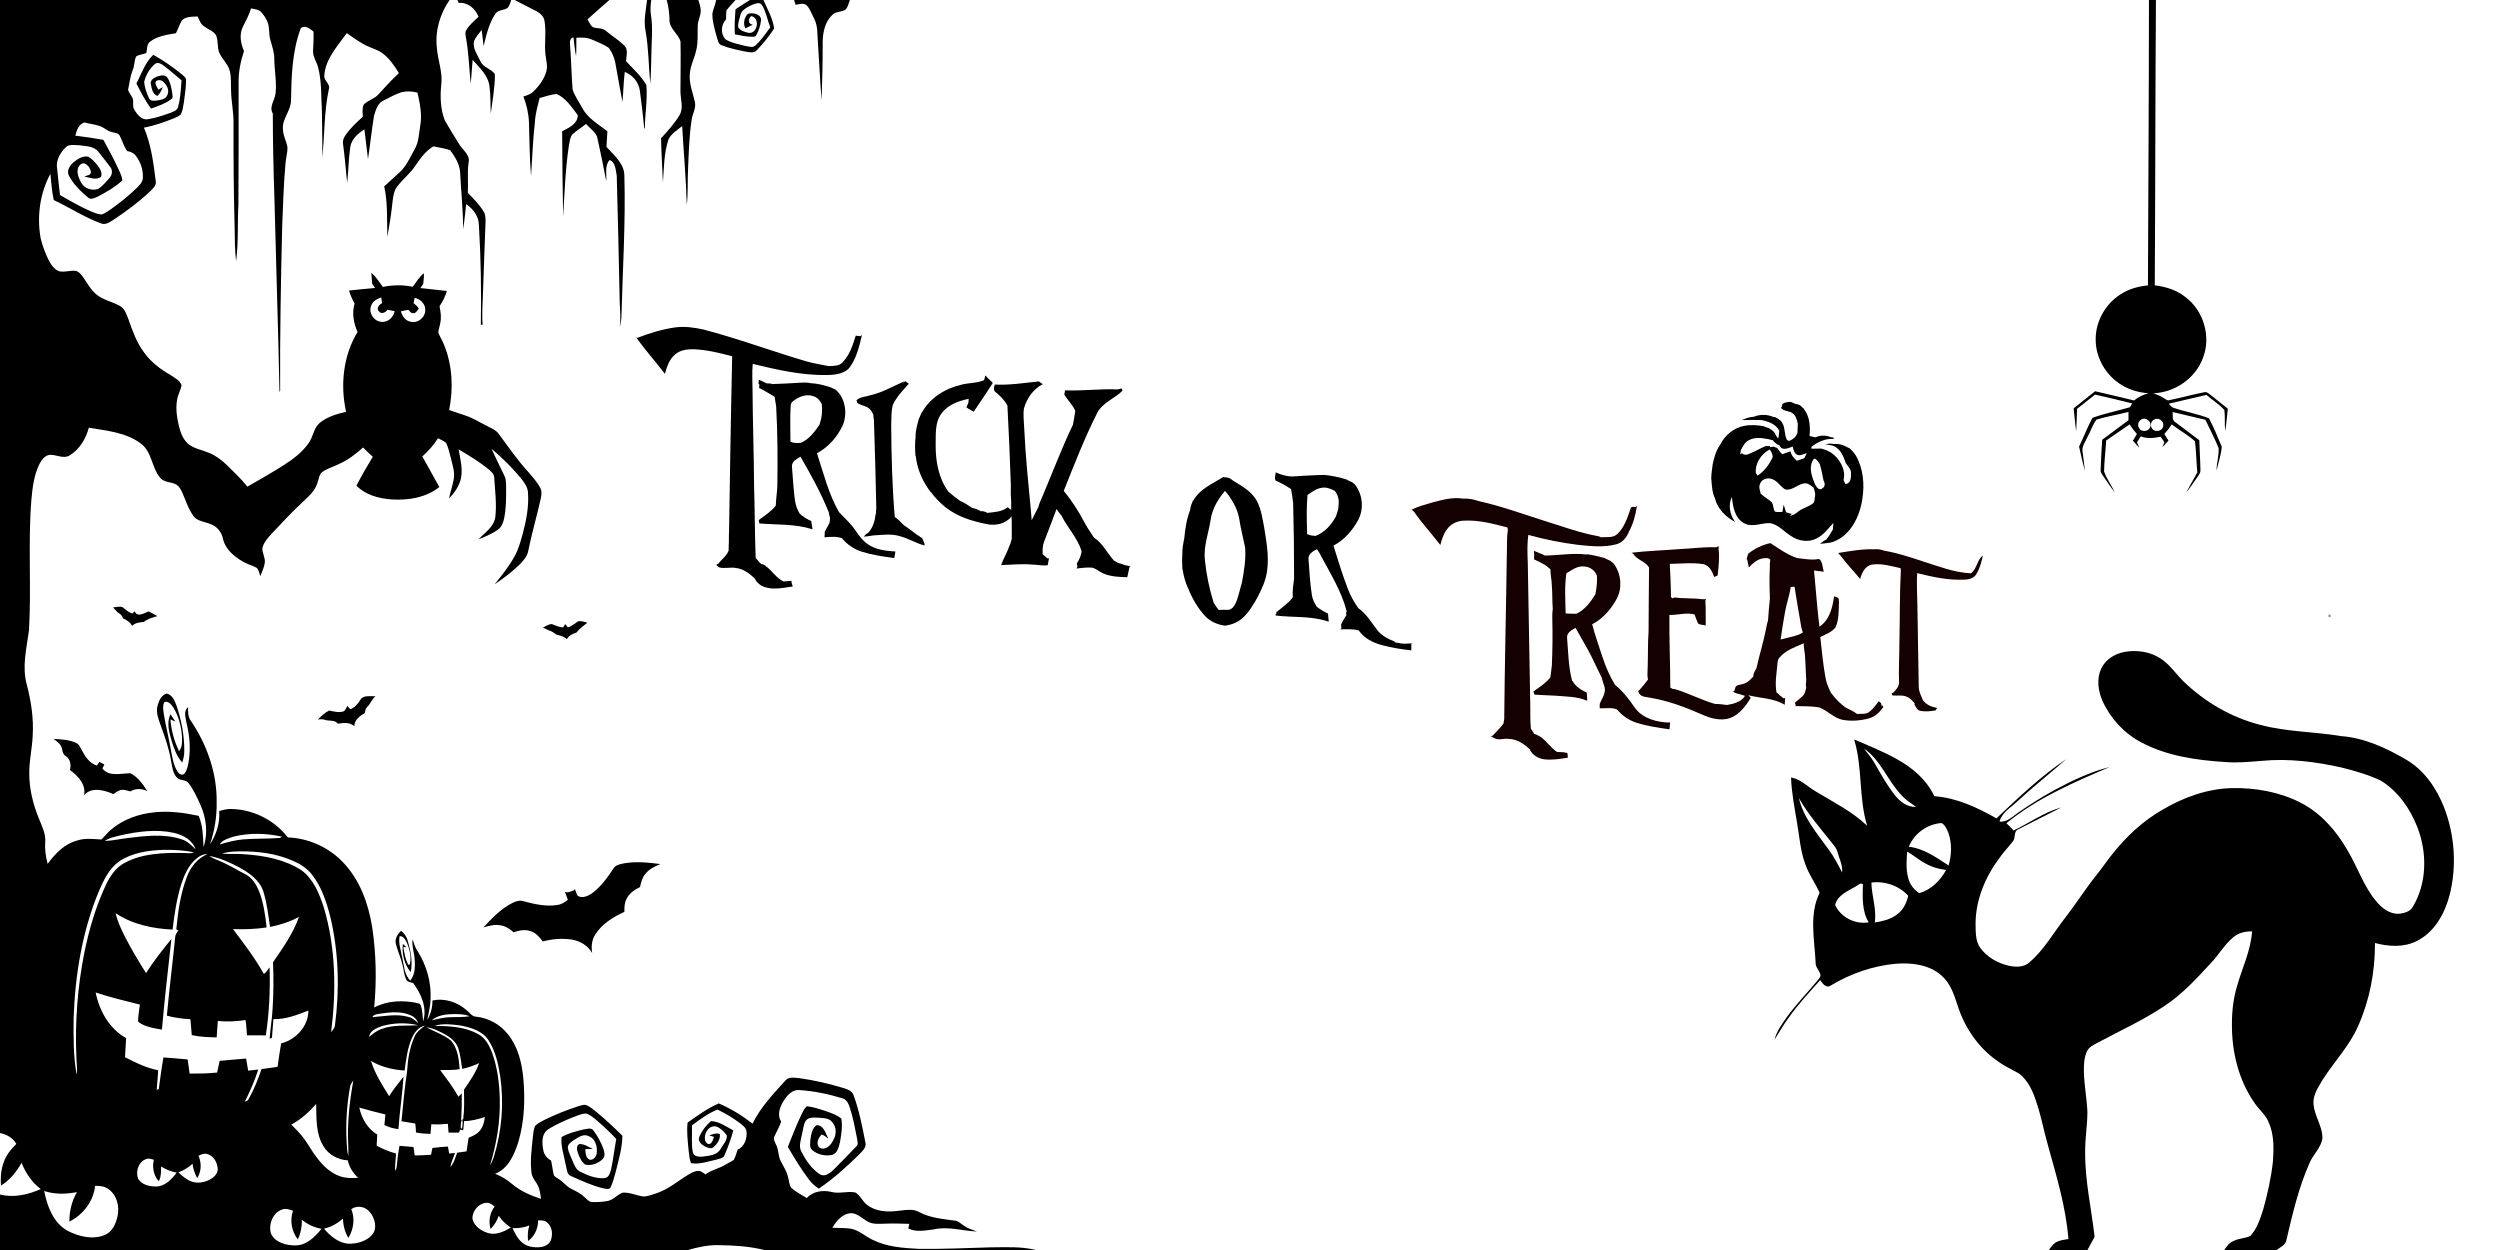 <?xml version="1.0" encoding="UTF-8"?>
<!DOCTYPE svg  PUBLIC '-//W3C//DTD SVG 1.1//EN'  'http://www.w3.org/Graphics/SVG/1.1/DTD/svg11.dtd'>
<svg enable-background="new 0 0 1920 960" version="1.1" viewBox="0 0 1920 960" xml:space="preserve" xmlns="http://www.w3.org/2000/svg">

	<path d="m0 0h345.28c-7.46 10.72-11.34 24.06-9.73 37.11 0.71 9.35 4.58 18.4 3.35 27.88-0.96 9.16-0.66 18.75 2.68 27.43 3.58 6.36 7.48 12.54 11.35 18.73 2.71 4.33 8.36 8.03 6.93 13.83-1.13 7.66-0.03 15.39-0.63 23.07 4.42 4.57 9.06 9.08 12.3 14.6 1.59 2.49 1.36 5.54 1.34 8.36-0.62 17.32-1.33 34.64-1.87 51.97-0.21 8.78-1.05 17.57-0.36 26.35-0.34 0.04-1.02 0.14-1.36 0.19 0.41-25.51 0.08-51.08-1.49-76.56 0.02-6.81-4.41-12.48-9.76-16.22-0.8 6.43-1.28 12.91-2.31 19.31-0.08-14.75-1.64-29.41-2.38-44.13-0.56-6.15-3.96-11.73-7.61-16.55-4.17-1.51-8.62-1.98-12.92-2.95-5.89 3.54-9.92 9.1-13.7 14.69-3.91 5.98-9.67 10.38-13.97 16.05-2.63 3.31-3.15 7.64-3.66 11.7-0.91 9.12-2.4 18.17-3.99 27.19-0.41-13.01 0.38-26.14-2.4-38.95 3.98-3.66 8.02-7.27 12-10.94 5.23-4.85 8.02-11.57 11.43-17.7 3.08-5.24 3.14-11.48 4.14-17.32 1.66-8.69-0.1-17.53-2.04-26.01-3.92-1.06-8.17-1.24-12.14-0.34-4.75 1.49-9.07 4.02-13.52 6.2-4.83 1.93-6.37 7.43-7.71 11.97-1.82 11-2.91 22.11-4.63 33.14-0.91-7.58-1.85-15.16-2.75-22.73-5 3.09-9.95 7.48-10.86 13.61-1.38 9.12-1.33 18.38-2.4 27.53-0.97-9.89-1.78-19.81-3.12-29.66-0.48-2.39 0.28-4.77 1.65-6.72 3.66-5.52 8.62-10 13.48-14.44 0.01-3.09-0.69-6.46 0.72-9.35 3.18-3.34 8.15-4.28 11.23-7.81 5.14-5.59 10.21-11.23 15.79-16.39-3.51-5.73-7.37-11.48-12.9-15.46-3.08-2.24-6.8-3.26-10.24-4.79-6.09-2.68-11.48-6.63-16.88-10.46-7.09 9.97-16.41 19.72-17.27 32.56-0.5 4.05 4.89 6.38 3.51 10.45-3.75 17.3-3.17 35.13-5.1 52.66 0.24-11.7-0.16-23.4-0.22-35.1-0.71-11.38-0.05-22.97-2.9-34.11-1.02-4.39-4.18-8.21-3.92-12.87 0.21-4.93 0.56-9.87 0.35-14.81-2.74-1.99-6.67-5.49-9.86-2.38-6.53 17.61-7.11 36.61-7.42 55.17 0.04 7.95-6.83 14.06-6.23 22.08 0.03 4.87 2.66 9.17 3.47 13.87 0.17 4.39-1.24 8.64-1.53 13-1.38 15.64-1.79 31.35-2.47 47.04-1.03 42.03-1.81 84.07-1.59 126.11 0.17 0.72 0 1.31-0.51 1.77-1.03-49.98-2.69-99.95-3.93-149.93-0.71-21.25-1.19-42.5-1.19-63.75-3.09-5.08 1.4-10.07 2.06-15.13 1.1-9.05-0.91-18.09-0.93-27.15 0.01-5.19-1.94-10.04-3.2-14.98-1.11-4.37-0.3-9.1-2.11-13.31-1.15-2.62-2.7-5.07-4.63-7.18-1.93-2.32-5.2-2.31-7.89-3-1.57 4.96-3.94 9.58-6.32 14.19-2.89 5.89-1.68 12.77 0.89 18.53-2.53 7.69-4.22 15.72-4.15 23.84 0.09 31.35 0 62.69-0.14 94.04-0.82 14.51 0.15 29.14-1.79 43.58-1.05-8.82-0.96-17.73-1.13-26.6-0.73-26.33-0.9-52.67-0.85-79.01 0.23-8.39-1.69-16.62-1.85-24.99-0.32-5.43 0.37-11.02-1.24-16.3-1.53-4.94-5.67-8.43-7.76-13.07-1.89-4.3-0.64-9.32-2.59-13.6-2.05-3.37-6.14-4.47-9.14-6.77-2.64-1.73-3.66-4.85-4.9-7.59-4.14 0.09-8.95-0.12-12.18 2.92-1.81 3.16-2.87 6.68-4.58 9.9-6.86 1.24-14.34 2.12-19.97 6.61-2.63 2.01-1.92 5.67-2.76 8.5-2.47 1.34-5.62 1.12-7.85 2.85-1.49 3.28-1.14 7.09-2.58 10.42-2.02 4.79-2.42 10.02-3.58 15.04 0.76 2.75 3.07 4.79 3.86 7.53 0.27 2.67-0.52 5.61 1.08 8 2.16 3.67 5.69 8.08 10.51 7.06 5.81-0.88 11.4-2.85 16.92-4.78 2.4-0.99 5.57-1.88 6.09-4.84 1.81-6.58 2.07-13.46 2.61-20.23-4.63-3.72-9-7.77-13.77-11.31-1.84-1.3-4.53-3.01-6.63-1.24-4.2 3.51-7.07 8.63-8.33 13.92 0.44 4.34 1.97 8.58 3.81 12.52 1.22 2.44 4.31 1.81 6.51 1.56 2.67-0.51 6.09-0.89 7.31-3.72 2.17-3.73-0.09-8.14-3.02-10.68-1.64-1.47-4.48-1.78-5.84 0.23-0.29 2.25 1.2 4.08 2.19 5.94 1.15-0.68 2.31-1.36 3.47-2.03-1.12 2.41-2.15 4.98-4.17 6.81-3.61-1.12-4.37-5.41-5.02-8.63-1.07-3.24 2.26-5.36 4.84-6.29 2.43-0.84 5.85-1.62 7.68 0.74 2.35 3.4 3.06 7.61 3.78 11.59 0.06 1.75 1.1 4.13-0.86 5.2-4.56 3.43-10.09 5.24-15.41 7.11-4.42-5.97-7.76-12.63-11.17-19.2 3.83-7.6 6.65-16.06 12.91-22.1 7.81 4.33 15.14 9.49 22.08 15.1 1.33 1.32 3.45 2.55 3.13 4.73-0.09 5.55-0.96 11.06-1.67 16.56-0.56 3.17-0.85 6.51-2.39 9.39-1.39 1.44-3.35 2.13-5.14 2.95-7.51 3.02-15.2 5.7-23.17 7.24 5.53 12.96 7.36 27.11 9.05 40.99 0.78 3.5-2.3 5.86-4.46 8.08-8.5 7.98-17.89 14.97-27.58 21.44-3.05 1.79-6.5 4.66-10.22 2.92-12.6-4.69-23.93-12.12-36.06-17.85-1.41-6.63-1.92-13.4-2.58-20.13-8.07 14.99-10.43 32.69-7.49 49.38 1.32 5.55 3.32 10.94 5.76 16.09 1.92 3.72 4.3 7.81 8.43 9.34 4.18 1.03 8.43-0.8 12.65-0.29 2.45 0.44 4.07 2.56 5.5 4.42 3.41 4.82 6.14 10.31 10.89 14.01 5.21 4.07 11.88 5.35 17.6 8.46 3.75 2.08 5.11 6.42 6.57 10.16 3.09 8.84 6.23 17.85 11.9 25.42 5.24 7.45 12.61 13.03 20.44 17.52 3.14 2.18 7.27 4.04 8.51 7.95-0.74 3.77-2.79 7.16-3.42 10.97-1.26 6.87-0.14 13.91 1.46 20.63 1.35 5.23 3.4 10.75 7.94 14.04 4.42 3.15 9.92 3.98 14.83 6.09 5.19 2.07 9.77 5.4 13.75 9.29 5.51 5.41 11.19 10.7 15.98 16.78 9.45-5.39 18.91-10.76 28.06-16.64 7.23-4.55 14.18-9.91 19.12-16.96 3.43-4.85 3.74-11.59 8.52-15.5 5.72-4.7 13.04-6.71 20.11-8.4-4.58-20.56-2.26-43.14 8.82-61.31-3.11-6.83-4.42-14.55-2.29-21.87-1.8-3.15-3.24-6.5-4.29-9.97 6.67-0.74 13.36-1.31 20.04-1.95-0.74-1.04-1.48-2.08-2.21-3.12-0.23-2.87-0.55-5.72-0.65-8.59 3.53 3.12 6.03 7.16 8.83 10.9 7.54-1.54 15.33-1.74 22.87-0.08 2.85-3.49 4.97-7.69 8.66-10.41 0.09 2.74-0.27 5.46-0.52 8.19-0.73 1.06-1.46 2.12-2.19 3.19 6.77 0.76 13.55 1.4 20.31 2.21-1.18 4.2-3.14 8.11-5.61 11.7 0.84 4.2 1.51 8.55 0.6 12.81-0.39 2.52-1.42 4.95-1.54 7.52 1.23 3.25 3.2 6.17 4.45 9.42 6.4 15.77 7.22 33.43 3.87 50.01 4.04 1.38 8.09 2.71 12.14 4.09 6.2 1.99 11.7 5.58 17.52 8.44 2.91 1.57 6.23 2.8 8.24 5.58 7.38 9.99 14.47 20.24 22.85 29.43 3.4 3.94 6.99 7.86 9.35 12.55 1.32 2.43 0.74 5.28 0.28 7.86-2.97 13.45-6.95 26.67-9.62 40.19-0.78 4.33-3.86 7.71-6.87 10.72-5.8 5.64-12.32 10.48-19 15.01 5.61-6.84 11.1-13.85 15.39-21.61 3.1-5.55 4.66-11.75 6.4-17.81 2.68-10.23 4.69-20.84 3.83-31.46-0.32-3.95-2.8-7.23-5.12-10.27-6.83-8.36-14.6-15.95-22.81-22.96 3.09 7.07 6.66 13.91 9.92 20.9 1.31 2.6 1.18 5.57 1.25 8.4-0.01 8.08 0.14 16.25-1.54 24.19-0.69 3.18-1.81 6.56-4.62 8.49-4.56 3.33-9.84 5.46-15.03 7.57 4.86-5.22 11.95-9.64 12.92-17.3 1.08-9.98-0.24-20-0.87-29.96 0.04-3-2.52-4.97-4.56-6.75-7.1-5.73-14.96-10.42-22.77-15.09 1.2 7.21 3.25 14.58 1.86 21.9-1.26 6.1-4.92 11.39-9.26 15.73 1.1-5 2.76-9.86 3.67-14.9 0.92-5.25-0.91-10.41-2.09-15.46-1.17-4.07-1.91-8.31-3.75-12.15-1.79-1.69-4.17-2.53-6.3-3.66-3.24 5.28-7.4 9.91-12.05 13.98 4.47 7.78 8.69 15.69 13.1 23.5-10.21 8.13-23.84 10.32-36.55 9.52-9.78-0.65-20.06-3.36-27.11-10.57 3.86-7.58 8.15-14.93 12.55-22.2-2.56-2.29-5.05-4.66-7.42-7.14-5.42 4.79-11.17 9.31-17.78 12.36-4.29 2.2-9.03 3.48-13.1 6.11-2.96 1.89-3.1 5.72-4.21 8.72-1.86 6.39-7.21 10.71-11.79 15.16-8.01 7.33-15.29 15.39-22.78 23.23-3.12 3.48-6.66 7.05-7.74 11.76-0.09 3.73 2.26 7.16 1.92 10.94-0.48 3.7-2.15 7.09-3.47 10.54-0.87-2.16-1.07-4.82-2.87-6.44-3.34-1.86-7.15-2.71-10.43-4.69-6.82-3.94-13.64-9.53-15.4-17.61-1-5.11-4.63-9.54-9.59-11.25-4.34-1.92-9.94-1.98-12.97-6.09-4.07-5.48-6.02-12.13-8.78-18.3-1.01-2.19-2.21-4.46-4.27-5.83-3.78-2.27-8.95-1.53-12.17-4.84-7.03-7.74-6.46-20.19-15.16-26.68-11.45-8.76-26.33-9.93-40.05-12.26-2.3 8.38-7.03 16.58-14.62 21.16-4.9 3.12-10.36-0.67-15.54-0.32-3.73 0.52-6.15 3.87-7.77 6.98-4.21 8.58-5.41 18.25-6.22 27.67-2.68 33.29 0.1 66.72-1.82 100.03-1.81 13.79-5.56 28.06-1.67 41.84 3.29 12.75 5.35 25.94 4.51 39.14-0.38 9.7-2.74 19.23-2.63 28.96-0.03 11.79 2.82 23.42 7.25 34.3 2.33 6.03 5.62 12.08 5 18.76-0.44 5.55 0.47 11.07 1.88 16.42 5.77-7.86 12.99-15.42 22.75-17.93 6.01-2.01 12.34-1.07 18.5-0.78 2.46-2.16 4.33-4.9 6.82-7.02 9.46-8.36 21.89-12.75 34.34-13.89 11.25-1.14 22.56 0.41 33.56 2.77 3.27 7.58 3.34 15.9 3.75 24 3.56-10.65 2.13-22.45-2.45-32.56-2.66-5.77-5.23-11.7-9.19-16.71-2.1-2.9-6.58-1.43-8.85-4.14-3.22-3.41-3.58-8.34-4.44-12.71-1.53-9.55-4.83-18.67-8.13-27.72-1.63-4.69-3.69-9.71-2.27-14.73 0.97-3.8 2.89-8.13 6.97-9.36 4.21 0.81 6.01 5.19 7.4 8.74 3.96 11.43 6.28 23.51 6.16 35.63 0.03 2.92-0.69 5.77-1.52 8.56-4.44-4.71-6.44-11.02-8.35-17.05-1.81-6.46-3.85-13.63-0.73-20.04 1.31 1.85 2.54 3.74 3.74 5.67-1.27-0.56-2.54-1.11-3.81-1.66 0.66 8.45 2.97 16.78 6.63 24.41 2.77-3.33 2.43-7.84 2.22-11.89-0.54-7.47-2.58-14.95-6.42-21.41-1.56-2.36-3.8-5.56-7.08-4.41-1.45 2.69-0.8 5.85-0.48 8.74 1.5 9.42 3.93 18.67 5.51 28.08 1.14 5.65 1.9 11.65 5.09 16.58 1 1.81 3.98 3.48 5.49 1.34 2.13-2.88 2.64-6.55 3.23-9.99 1.38-9.5 0.57-19.21-1.78-28.5-0.56-4.05-2.69-9.28 1.17-12.33 0.03 3.53-0.17 7.37 2.06 10.36 12.41 18.32 20.16 40.18 19.89 62.45 0.2 11.07-1.52 22.12-5.18 32.57 5.02-7.51 7.8-16.6 7.14-25.65 2.82-0.77 5.67-1.58 8.61-1.56 17.02 0.12 33.7 8.34 44.1 21.84 15.96 0.64 31.57 7.6 42.51 19.27 12.86 13.37 19.31 31.56 22.26 49.57 3.03 20.43 3.52 41.22 1.52 61.78 10.03-5.29 21.84-5.7 32.76-3.49 1.08 0.33 2.71 0.44 2.97 1.84 1.48 3.93 1.34 8.22 1.87 12.34 3.34-10.35-1.5-21.24-7.66-29.48-1.98-0.53-4.53-0.74-5.42-2.92-1.65-3.46-1.72-7.38-2.75-11.02-1.28-5.49-3.72-10.63-5.1-16.08-1.02-3.89 1.37-7.44 3.92-10.1 2.66 1.92 4.48 4.72 5.26 7.9 2.15 7.69 3.92 15.88 2.22 23.84-4.94-5.91-6.94-14.11-6-21.69 0.87 0.82 1.74 1.65 2.6 2.5-0.57 0.01-1.71 0.04-2.28 0.05 0.77 4.57 1.6 9.22 3.67 13.41 1.9 0.75 1.43-1.81 1.8-2.91 0.32-4.85-0.86-9.75-2.85-14.15-1.1-2.2-2.56-5.05-5.46-4.79-1.04 5.12 0.86 10.21 1.73 15.22 1.7 6.4 1.45 13.88 6.44 18.9 4.27-5.15 3.77-12.36 3.2-18.59-0.69-4.35-2.08-8.68-1.38-13.12 0.99 3.07 1.87 6.23 3.73 8.93 7.06 11.14 10.83 24.44 10.01 37.66-0.12 5.2-1.59 10.23-2.45 15.33 2.64-4.53 3.99-9.67 3.94-14.91 9.2-2.11 19.14 1.18 26.12 7.32 2.39 1.95 4.25 5.12 7.71 5.12 9.32 1.04 18.06 5.89 23.92 13.2 7.83 9.5 10.87 21.91 12.02 33.92 1.47 16.38 0.9 33.19-3.8 49.04-3.08 9.66-7.69 20.57-17.91 24.45 4.87 1.82 9.3 4.61 13.25 7.97 6.39 5.39 14.17 8.72 22.05 11.29-0.56-3.81-0.87-7.86-2.93-11.22-1.77-2.97-4.23-5.77-4.44-9.38-0.96-8.38 0.09-16.82 0.93-25.16 0.48-3.37 0.52-6.91 1.81-10.09 1.93-2.16 4.63-3.4 7.15-4.74 8.52-4.17 17.34-7.74 26.37-10.63 2.09-0.45 4.4-1.66 6.47-0.53 2.84 1.36 5.26 3.42 7.69 5.39 6.77 5.65 13.21 11.69 19.48 17.89-0.18 9.43-2.85 18.57-5.13 27.66-1.18 4.03-2.09 8.19-3.96 11.98-1.12 2.09-3.85 0.96-5.66 0.76-8.49-2.09-16.49-5.75-24.42-9.32-3.86-1.19-3.38-5.88-4.44-8.99-1.19-6.96-3.83-13.99-3.13-21.06 5.06-3.03 10.97-4.34 16.63-5.82 2.49-0.24 6.02-1.8 7.82 0.71 3.14 4.12 5.62 8.74 7.51 13.56 1 2.82 1.94 6.55-0.71 8.78-3.45 3.08-8.52 5.04-13.11 3.88-2.98-2.17-4.46-5.82-5.69-9.17-0.65-2.18-1.33-5.4 1.22-6.6 3.78-0.12 7 2.17 10.26 3.77-1.92 0.03-3.84 0.07-5.74 0.15 0.33 2.89 0.25 7 3.59 8.16 2.63 0.38 4.81-2.31 5.18-4.72 0.73-5-0.72-11.28-5.91-13.31-4.14-2.34-8.28 0.89-11.7 3.01-2.1 1.47-4.99 3.29-4.49 6.29 0.6 3.23 2.25 6.13 3.42 9.19 1.41 3.08 2.44 6.86 5.73 8.49 5.76 3.01 12.15 5.62 18.78 5.19 3.25-0.13 4.48-3.74 5.17-6.36 1.72-7.86 2.61-15.87 4.06-23.77-4.99-5.34-10.34-10.33-15.92-15.04-2.28-1.78-4.58-3.81-7.46-4.51-3.78 0.25-7.27 1.93-10.77 3.24-6.12 2.57-12.29 5.19-17.91 8.76-5.36 3.23-5.07 10.53-4.01 15.91 0.49 3.58 2.83 6.54 6 8.19 0.86 3.48 1.15 7.07 1.97 10.57 0.24 1.81 2.19 2.43 3.48 3.41 3.59 1.96 5.91 5.57 9.54 7.48 3.62 1.92 7.5 3.56 10.46 6.5 1.92 1.49 3.55 3.96 6.24 3.94 4.01 0.13 8.06-0.07 12.01-0.85 4.29-0.98 7.16-4.7 11.13-6.35 5.51-0.4 10.63 2.16 16 2.95 3.78-0.08 7.35-1.59 10.9-2.76 8.9-3.11 16.04-9.46 24.03-14.22 2.47-1.37 5.13-2.9 8.06-2.67 1.82 0.38 3.23 1.71 4.78 2.69 4.67-3.64 10.73-4.47 15.63-7.66 2.02-1.29 4.29-2.16 6.19-3.61 1.31-2.46 1.91-5.21 2.9-7.79 5.48-2.39 7.51-8.93 6.71-14.46-0.51-2.36-2.54-3.9-4.29-5.35-5.62-4.22-11.61-7.99-18-10.94-7.15 2.92-13.36 7.57-19.53 12.11 0.27 6.86-0.62 13.85 0.63 20.63 0.65 3.62 5.03 3.57 7.9 3.38 4.76-0.72 10.79-1.06 13.41-5.82 1.77-3.3 5.16-6.41 4.84-10.36-1.94-3.01-4.79-5.63-8.12-6.97-6.06-1.11-10 6.01-8.44 11.19 0.61 1.16 1.81 2.76 3.35 2.27 2.23-0.89 2.53-3.52 3.35-5.46-0.93-0.28-2.78-0.86-3.71-1.14 2.64-0.74 5.44-2.17 8.17-0.96 0.56 3.94-2 7.5-4.78 10-1.93 1.68-4.72 0.35-6.7-0.58-2.56-1.38-5.72-4.08-4.25-7.32 1.96-4.64 5.11-8.87 8.96-12.1 6.27 0.2 11.74 4.24 17.13 7.15-1.72 6.57-4.09 12.95-6.8 19.17-0.96 2.61-4.29 2.5-6.51 3.36-6.28 1.27-12.68 3.75-19.14 2.62-1.32-3.3-1.47-6.91-1.92-10.39-0.63-6.9-1.51-13.84-0.72-20.76 7.64-5.42 15.29-10.99 23.93-14.75 9.29 3.98 17.98 9.34 25.95 15.55 6.1-12.54 15.86-22.78 25.13-33.01 2.65-3.36 7.28-2.18 10.95-1.91 11.13 1.54 22.1 4.09 32.86 7.3 3.38 1.09 7.62 2.11 8.73 6.03 4.24 11.53 6.56 23.69 8.93 35.72 1.38 4.08-2.41 6.93-4.79 9.6-9.63 9.46-19.7 18.62-30.92 26.17-2.75-1.76-5.25-3.9-7.21-6.52-6.25-8.03-11.47-16.79-16.57-25.57 3.41-8.7 6.86-17.4 10.93-25.82 1.02-1.93 1.95-4.05 3.75-5.39 5.6 0.68 10.96 2.6 16.29 4.4 3.52 1.34 7.24 2.59 10.1 5.15 1.06 5.9-0.01 11.99-0.99 17.85-0.93 3.77-1.89 8.88-6.24 10.07-5.23 0.97-11.08-0.27-15.13-3.81-2.39-2.07-1.48-5.59-1.36-8.33 0.64-3.81 1.2-8.5 4.76-10.74 5.36-0.23 7 6.46 8.97 10.36-1.59-1.23-3.14-2.63-5.09-3.21-2.64 2.33-4.7 7.38-1.65 10.12 4.37 2.52 8.75-1.89 10.45-5.65 2.65-4.28 2.74-10.07-0.69-13.95-2.6-3.51-7.4-3.08-11.26-3.46-3.12-0.08-7.09-0.48-9.12 2.45-1.86 3.06-1.95 6.8-2.86 10.21-0.78 4.44-2.82 9.28-0.42 13.57 3.53 6.66 7.88 13.36 14.41 17.41 3.87 2.08 7.68-1.31 10.39-3.76 5.88-5.81 11.55-11.82 17.3-17.75 1.86-1.52 0.84-3.99 0.64-5.98-1.61-8.11-3.06-16.3-5.68-24.16-0.96-2.97-2.51-6.19-5.86-6.93-10.63-3.29-21.68-5.49-32.78-6.27-5.01-0.52-8.81 3.49-11.4 7.25-3.3 4.86-6.14 11.46-2.61 16.97-1.24 4.01-3.48 7.58-5.17 11.39-1.14 2.14 0.39 4.3 1.22 6.25 2.13 3.88 1.52 8.59 3.55 12.52 1.99 4.1 4.73 7.92 5.69 12.47 0.84 2.73 0.81 5.84 2.46 8.26 3.58 3.15 7.91 5.32 11.94 7.85 4.82-5.37 12.57-6.29 19.28-4.63 5.97 1.47 12.09-0.96 18.06 0.36 3.81 2.18 5.37 6.78 8.86 9.41 6.74 5.35 15.96 5.74 24.15 4.64 5.31-0.51 11.15-1.86 16.04 1.01 8.31 4.43 17.89 5.22 27.07 6.51 2.75 0.09 4.67 2.2 6.81 3.64 3.09 2.3 6.83 3.42 10.41 4.75-11.15-0.48-22.34-4.21-33.45-1.59-6.34 0.75-13.28 2.32-19.25-0.77 0.2-0.88 0.58-2.66 0.78-3.54-6.47-0.16-12.94-0.42-19.4-0.1-4.34 0.07-9.1 0.62-12.92-1.9-4.21-2.26-7.92-6.49-13.06-6.2-6.31 0.8-10.76 6.02-13.72 11.23 5.05 0.26 10.18-0.13 15.17 0.91 5.77 1.48 10.27 5.66 15.54 8.23 11.13 5.61 23.85 6.45 36.08 7.07 17.97 0.16 35.93-0.59 53.88-1.17 11.86-0.06 23.92-0.86 35.55 2h-208.68c-11.37-2.91-23.18-3.53-34.87-3.7-8.01-0.21-15.9 1.53-23.57 3.7h-528.38v-42.59c10.54 2.68 21.58 0.14 31.31-4.19-6.82-5.09-11.59-12.35-14.75-20.18-3.82 6.98-9.05 13.21-15.77 17.56-0.62-7.47 0.25-15.27 3.84-21.96 1.96-3.84 4.93-7.01 7.93-10.05-2.63-4.72-7.39-7.36-12.56-8.39v-870.2m57.86 104.21c7.22 0.87 14.42 1.92 21.57 3.24 4.5 8.32 9.05 16.63 12.84 25.3 0.75 1.9 1.71 3.84 1.59 5.93-5.57 5.1-12.22 8.93-18.9 12.4-2.25 0.95-5.27 2.7-7.4 0.58-5.64-4.75-11.17-10.04-14.58-16.67-2.06-3.81 0.63-7.92 3.55-10.35 3.11-2.51 7.03-5.13 11.22-4.29 2.91 1.57 5.09 4.19 7.16 6.71 1.86 2.43 3.87 5.54 2.71 8.71-3.69 3.02-8.75 0.51-12.88-0.15 1.8-0.97 5.41-0.87 5.06-3.67-0.44-2.68-2.26-5.17-4.71-6.35-2.79-0.76-5 2-5.39 4.48-0.59 3.66 0.96 7.26 2.77 10.36 2.3 4.37 8.17 6.26 12.73 4.76 3.54-2.01 6.03-5.43 8.79-8.34 2.16-2.22 2.78-6 0.74-8.5-3.05-3.96-6.05-7.98-9.23-11.84-3.44-4.4-9.61-4.17-14.63-4.93-3.52-0.05-7.82-1.16-10.54 1.76-4.37 4.22-7.67 10.48-6.39 16.69 0.74 6.6 1.25 13.22 2.17 19.79 7.9 4.55 15.81 9.13 24.19 12.74 2.44 0.98 4.94 2.02 7.6 2.14 2.13-0.45 3.93-1.8 5.73-2.95 7.65-5.28 14.95-11.1 21.62-17.58 1.89-2.02 4.2-4.13 4.43-7.07 0.53-6.2-1.55-12.56-5.35-17.44-1.55-2.16-4.06-3.18-6.59-3.62-2.69-3.58-3.76-8-5.83-11.9-1.13-2.17-3.86-2.04-5.88-2.68-3.41-0.64-5.86-3.34-9.05-4.51-3.9-1.43-8.1-1.75-12.08-2.89-4.52 1.36-6.01 6.05-7.04 10.14m227.44 130c-2.55 5.18 1.07 11.87 6.68 12.85 5.23 1.22 10.24-3 11.11-8.08-1.86-0.35-3.69-0.7-5.53-1.06-1.44 2.16-4.81 3.77-6.62 1.08-2.15-2.41 0.34-5.01 2.52-6.15-0.22-1.45-0.44-2.89-0.66-4.34-3.07 0.95-6.19 2.59-7.5 5.7m33.15-5.45c-0.27 1.38-0.54 2.77-0.79 4.16 1.55 1.11 2.91 2.46 3.99 4.04-1.18 1.5-2.23 3.99-4.6 3.56-1.62 0.04-2.36-1.72-3.49-2.56-1.89 0.38-3.78 0.75-5.67 1.12 1.02 3.52 3.23 7.08 7.05 7.94 5.67 1.83 11.94-3.25 11.67-9.11 0.05-4.63-3.85-8.23-8.16-9.15m-225.39 412.68c-4.25 1.18-8.87 1.77-12.51 4.43 5.85-0.11 11.55-1.57 17.35-2.21 13.75-1.69 28.16-3.51 41.59 0.96 4.36 1.25 7.49 4.59 10.67 7.61-2.38-7.19-9.68-10.99-16.61-12.58-13.38-2.96-27.27-1.08-40.49 1.79m86.34 1.1c-3.81 1.38-8.46 2.34-10.73 6.05 5.92-1.77 11.92-3.37 18.1-3.92 9.38-0.77 18.82-0.36 28.2-1.09l1.6-1c-12.13-2.7-25.07-3.08-37.17-0.04m-87.9 19.06c-7.65 5.42-11.77 14.2-15.41 22.55-12.91 30.9-18.37 64.47-19.53 97.8-0.14 14.5-0.23 29.16 2.34 43.48 0.84-4.79-0.31-9.64-0.25-14.46-1.05-26.39 0.92-52.91 6.07-78.81 3.63-18.14 8.89-36.02 16.75-52.79 3.3-6.86 7.88-13.59 14.93-17 13.34-6.93 28.84-7.48 43.57-7.26 2.97-0.12 6.13 0.79 8.96-0.46-7.49-1.72-15.24-2.01-22.89-1.97-11.93 0.39-24.43 2.1-34.54 8.92m79.06-6c5.8 0.53 11.63-0.06 17.43 0.51 15.13 1.02 30.69 3.94 43.61 12.31 9.26 6.79 13.66 18.05 17.12 28.59 9.2 30.94 9.63 63.86 5.61 95.69 1.22-1.57 2.73-3.11 2.93-5.19 3.64-27.77 2.92-56.27-3.61-83.57-2.93-11.43-6.74-23.05-14.19-32.4-3.76-4.8-9.01-8.12-14.57-10.45-12.79-5.69-26.98-7.37-40.87-7.22-4.52 0.14-9.15 0.21-13.46 1.73m-20.99 4.98c-5.19 4.95-8.11 11.72-10.32 18.42-3.62 11.33-5.24 23.18-6.7 34.95-15.22-0.73-30.93-4-43.75-12.62 1.49 6.5 4.38 12.55 7.37 18.47 4.85 9.45 10.33 18.56 16 27.54 5.85-9.19 12.59-17.77 19.49-26.18-2.58 23.18-5.28 46.35-7.29 69.58-5.4-0.86-10.95-1.73-15.8-4.37-0.86-0.68-2.36-1.05-2.5-2.27 0.07-4.22 0.87-8.38 1.37-12.56-11.36-2.93-22.84-5.48-33.96-9.29 2.81 14.1 10.53 27.9 23.4 35.05-0.3 4.9-0.61 9.79-0.87 14.7 8.12 4.15 16.44 8.23 25.47 9.99-0.19 5.04-0.83 10.04-1.13 15.07 0.4-0.14 1.19-0.43 1.59-0.57 1.14-8.12 2.11-16.28 3.62-24.36 6.18 0.43 12.36 0.95 18.54 1.57 0.5 3.62 1.08 7.24 1.57 10.87 7.03 0.03 14.08-0.1 21.08-0.81 0.7-2.99 1.34-5.98 1.98-8.97 6.77-0.56 13.52-1.34 20.3-1.8 0.46 3.11 1.02 6.2 1.58 9.31 2.58-0.3 5.16-0.6 7.74-0.87-2.69 8.49-6.31 16.63-10.26 24.61 1.23-0.23 2.4-0.73 2.88-1.96 4.12-7.27 7.24-15.07 9.88-22.98 4.11-0.58 8.24-1.1 12.35-1.72 0.83-6.02 1.64-12.04 2.74-18.01 11.38-2.9 20.88-13.17 20.93-25.22-8.61 3.29-17.47 6.87-26.87 6.54-0.3 4.81-0.8 9.62-1.13 14.44-0.44 0.15-1.33 0.45-1.77 0.6 0.47-7.63 1.9-15.17 2.26-22.81 0.8-11.93 0.86-23.88 0.31-35.82 7.57-11.04 15.5-22.17 19.95-34.91-6.91 3.83-14.5 6.14-22.21 7.74-1.35-9.06-2.37-18.25-5.07-27.04-2.77-8.81-10.81-14.45-18.53-18.68-7.3-3.78-14.89-7.43-23.06-8.79 3.26 2.28 7.16 3.33 10.7 5.07 5.89 2.61 11.31 6.12 17.08 8.98 5.01 2.55 8.14 7.57 10.25 12.6 3.66 8.98 4.92 18.68 6.01 28.24-8.55 1.31-17.21 1.56-25.84 1.27 8.38 11.11 16.87 22.2 23.67 34.37 2.01-1.06 2.98-3.33 4.43-4.98 0.57 17.46-0.28 34.97-2.89 52.24-4.82 0.01-9.65-0.01-14.47-0.06-0.22-3.92-0.56-7.83-1.05-11.72-7.05 1.03-14.22 1.47-21.32 0.72-0.32 4.2-0.69 8.39-0.9 12.6-6.41-0.11-12.86-0.33-19.13-1.77-0.32-4.06-0.64-8.11-1.02-12.16-6.1-0.38-12.19-1.13-18.1-2.75 1.8-20.05 4.38-40.02 6.37-60.05 0.06-2.05 1.26-3.72 2.41-5.32l-1.54-0.89c1.29-13.6 3.19-27.4 8.11-40.23 2.79-7.64 8.21-14.44 15.86-17.58-3.82-0.18-7.13 2.09-9.81 4.58m136.42 120.65c9.28-0.72 18.83-2.84 27.99-0.13 2.88 0.71 5.05 2.81 7.24 4.68-0.98-2.49-2.74-4.66-5.23-5.75-7.45-3.6-16.09-2.68-24.01-1.53-2.15 0.49-4.88 0.41-5.99 2.73m45.61 2.37c4.12-0.75 8.16-2.06 12.37-2.27 5.52-0.34 11.09 0.1 16.57-0.78-3.6-1.72-7.68-1.61-11.56-1.71-6.02 0.08-12.61 0.64-17.38 4.76m-38.47 4.55c-3.99 1.5-9.04 3.37-9.65 8.25 2.97-2.43 5.98-4.97 9.71-6.15 9-3.41 18.75-2.19 28.13-2.84-9.21-2.17-19.11-1.91-28.19 0.74m40.55-0.27c11.32 0.17 23.2 0.64 33.36 6.25 5.77 2.91 8.89 8.99 11.03 14.8 3.99 11.23 5.5 23.2 5.77 35.07 0.49 17.34-2.49 34.58-7.52 51.13 1.36-2.14 2.32-4.5 3.04-6.91 6.11-19.68 7.72-40.75 4.9-61.15-1.47-9.55-3.58-19.31-8.74-27.61-4.58-7.59-13.77-10.36-21.98-11.86-6.55-0.85-13.45-1.76-19.86 0.28m-17.38 9.48c-3.4 7.84-4.42 16.43-5.54 24.83-9.03-0.56-18.04-2.71-25.86-7.4 3.05 9.77 8.59 18.49 13.97 27.11 3.31-5.24 7.14-10.13 11.03-14.94-0.83 13.44-2.96 26.77-3.9 40.21-3.76-0.32-7.38-1.45-10.76-3.1 0.22-2.72 0.5-5.43 0.76-8.13-6.73-1.55-13.4-3.4-20.04-5.31 1.76 8.35 6.32 16.29 13.78 20.74-0.14 2.88-0.29 5.76-0.44 8.65 4.8 2.36 9.68 4.61 14.89 5.9-0.19 4.44-0.91 8.85-0.77 13.31 1.43-1.77 1.33-4.16 1.61-6.28 0.32-4.34 1.01-8.65 1.8-12.92 3.58 0.28 7.17 0.6 10.76 0.91 0.29 2.15 0.61 4.31 0.92 6.47 4.19-0.08 8.39-0.14 12.57-0.55 0.35-1.73 0.69-3.46 1.02-5.18 3.97-0.5 7.95-0.91 11.95-1.1 0.29 1.76 0.6 3.56 0.91 5.35 1.51-0.13 3.02-0.26 4.54-0.37-1.23 3.58-2.98 7-3.64 10.76 2.88-3.03 3.83-7.23 5.27-11.02 2.41-0.34 4.82-0.68 7.23-1.04 0.5-3.47 1.02-6.94 1.53-10.4 2.9-1.25 5.95-2.47 8.1-4.87 2.85-2.96 4-7.06 4.38-11.04-5.19 1.56-10.46 3.13-15.93 3.06-0.23 2.36-0.47 4.73-0.67 7.1-0.62-0.14-1.86-0.41-2.48-0.55-0.15 0.55-0.46 1.66-0.62 2.22-2.72 0.24-5.46 0.08-8.18 0.05-0.14-2.25-0.31-4.48-0.48-6.71-4.24 0.4-8.5 0.65-12.74 0.3-0.21 2.47-0.44 4.94-0.62 7.43-3.74-0.09-7.49-0.31-11.15-1.08-0.13-2.3-0.19-4.61-0.53-6.87-3.52-0.7-7.09-1.04-10.6-1.73 1.23-12.76 2.38-25.54 4.3-38.21 0.51-9.08 1.92-18.34 5.68-26.68 1.56-3.79 4.92-6.2 8.1-8.53-4.98 0.86-8.21 5.28-10.15 9.61m11.27-8.3c6.37 3.36 13.42 5.73 19.03 10.34 4.93 6 5.94 14.24 6.46 21.74-4.94 0.9-9.99 0.6-14.98 0.7 4.89 6.68 10.01 13.22 14.03 20.48 0.64-0.65 1.92-1.93 2.56-2.58 0.1 6.97-0.15 13.94-0.45 20.91l1.56-1.17c0.96-7.46 0.74-15.02 0.56-22.52 4.4-6.5 9.08-12.99 11.68-20.47-4.16 1.97-8.52 3.49-13.03 4.44-0.79-5.33-1.39-10.73-3.01-15.87-1.71-5.18-6.39-8.61-10.99-11.09-4.24-2.16-8.59-4.51-13.42-4.91m-58.76 45.99c-2.44 13.85-3.39 27.98-2.56 42.02 0.23 3.53 0.21 7.14 1.27 10.56 0.13-2.56 0.09-5.12-0.02-7.67-0.93-16.81 0.9-33.64 3.91-50.16-1.12 1.59-2.38 3.24-2.6 5.25m-45.04 28.66c2.86 3.02 5.92 5.87 8.47 9.18 4.23 5.22 7.21 11.32 11.41 16.57 4.62 6.03 10.4 11.64 17.78 14.03 4.37 1.51 9.06 1.39 13.61 1.09-3.84-3.62-6.88-8.11-7.84-13.38-7.45-0.43-14.76-4.2-18.65-10.71-6.14-9.69-5.42-21.62-5.71-32.61-5.51 6.21-11.71 11.88-19.07 15.83m130.08 1.74c0.02 0.99 0.36 1.41 1.03 1.26 0.12-2.15 0.84-4.44 0.21-6.5-1.43 1.05-1.01 3.57-1.24 5.24m-201.4 22.21c2.45 5.52 2.33 12.03-0.96 17.19-1.88-3.42-3.16-7.14-3.59-11.03-3.19 2.86-6.84 5.15-10.89 6.57 3.05 2.89 6.33 5.74 10.37 7.15 4.73 1.6 10.03 0.53 14.31-1.84 2.81-1.6 5.43-4.31 5.57-7.7-0.22-4.78-2.83-9.96-7.6-11.55-2.48-0.9-5 0.09-7.21 1.21m-40.29 2.58c-5.74 2.02-8.07 9.31-6.18 14.73 2.56 4.97 8.82 6.32 13.94 6.31 6.91-0.1 11.9-5.55 15.77-10.65-4.24-0.85-8.33-2.38-11.95-4.78 0 3.63 0.05 7.39-1.42 10.79-0.21 0.05-0.63 0.15-0.84 0.21-3.52-4.55-4.69-10.58-3.29-16.14-1.97-0.43-4.06-1.41-6.03-0.47m-39.12 20.52c-1.17 11.86-9.19 22.2-19.71 27.45-0.12-7.9 1.87-15.76 5.76-22.63-8.32 1.63-17.02 1.85-25.14-0.88 2.28 11.64 6.94 24.38 17.86 30.52 8.68 4.51 19.45 7.17 28.83 3.22 5.81-2.45 8.42-8.76 9.69-14.52 1.63-7.52-0.65-16.44-7.31-20.85-2.89-2.08-6.54-2.3-9.98-2.31m289.81 25.21c1.21 5.81 6.82 9.49 12.16 11.11 6.11 1.73 12.16-1.25 17.34-4.24-3.65-2.4-6.83-5.43-9.29-9.04-1.35 3.78-3.39 7.3-6.28 10.12-1.7-5.91-0.62-12.32 3.09-17.24-1.72-1.34-3.51-2.92-5.82-2.9-6.2 0.02-11.36 6.19-11.2 12.19m-93.04-7.3c2.99 7.25 1.78 15.46-2.22 22.07-2.82-4.43-3.95-9.63-4.22-14.8-4.17 3.7-9.1 6.49-14.57 7.71 4.93 5.67 11.32 11.2 19.2 11.57 6.34 0.04 13.17-1.8 17.58-6.6 4.62-5.02 2.4-13.02-1.55-17.74-3.38-4.24-9.74-5.45-14.22-2.21m-61.52 19.15c3.42 6.69 11.8 8.76 18.76 8.69 8.5-0.06 14.9-6.6 19.89-12.75-5.54-0.94-10.64-3.43-15.06-6.84 0.07 5.16-0.88 10.29-3.12 14.97-4.83-6.19-6.23-14.55-3.74-21.99-2.55-0.91-5.31-2.02-8.02-1.04-7.51 2.33-11.17 11.85-8.71 18.96m205.02-10.56c-0.03 6.16-2.63 12.23-7.71 15.86-0.44-4.01-0.3-8.09 0.98-11.94-4.11 1.65-8.51 2.26-12.93 2.06 1.84 3.94 3.81 8.01 7.18 10.9 3.79 3.45 9.28 4.18 14.2 3.69 3.37-0.38 7.02-2.15 8.15-5.58 1.5-4.54 0.93-10.29-3.04-13.41-1.84-1.76-4.5-1.48-6.83-1.58z"/>
	<path d="m351.27 0h41.35c-0.76 2.02-1.21 4.26-2.67 5.93-2.75 2.29-7.32 1.29-9.39 4.55-5.11 7.39-7.01 16.39-9.18 24.96-0.44-4.16-0.9-8.32-1.48-12.46-2.11 2.89-4.8 5.52-5.95 8.98-0.98 5.53 2.86 10.31 5.04 15.07 2.07 4.98 8.33 5.71 11.09 9.98 0.08 10.12-1.92 20.17-3.15 30.2-0.38-6.75-0.02-13.54-0.96-20.26-0.67-8.69-7.61-14.83-13-20.98-0.56 6.1-0.82 12.23-1.51 18.32-1.15-11.95-1.5-24.01-3.69-35.84-0.24-1.75-0.79-3.7 0.31-5.28 2.36-4.07 6.05-7.11 9.45-10.27-2.37-6.22-8.29-11.37-15.27-10.65-0.25-0.56-0.74-1.69-0.99-2.25z"/>
	<path d="m395.25 0h72.74c-5.68 4.85-11.21 9.88-16.78 14.86 1.34 2.18 2.21 5.03 4.64 6.26 3.19 0.82 6.88 0.25 9.5 2.64 4.56 3.78 9.68 6.89 13.92 11.04 3.53 3.11 1.7 8.2 1.56 12.23 5.44 5.89 11.67 11.34 15.61 18.4 0.91 11.02-1.11 22.1-1.2 33.15-0.11 0.01-0.35 0.02-0.46 0.03-1-9.73-2.05-19.47-3.4-29.16-0.93-6.48-5.57-11.8-11.56-14.23-0.96 7.65-1.08 15.38-1.71 23.06-2.15-10.26-3.74-20.63-5.72-30.92-0.95-3.82-2.52-7.59-4.94-10.7-3.95-2.69-8.51-4.33-12.85-6.26-3.76-1.7-7.95-1.66-11.98-1.42-0.01 4.74 0.1 9.48-0.21 14.21-0.98-4.78-1.33-9.66-2.02-14.48-3.61 0.9-2.51 4.62-2.49 7.35 0.82 10.92 0.99 21.89 1.87 32.8 1.67 4.99 4.86 9.32 7.32 13.95 4.25 8.05 12.43 12.63 19.38 18.01-0.27 3.99-0.55 7.98-0.71 11.98 5.62 6.4 13.58 12.6 13.74 21.86 1.05 36.39-1.33 72.76-2.26 109.12-0.13 2.42-0.51 4.85-1.31 7.15 1.03-6.22 0.14-12.52 0.01-18.77-0.73-32.43-1.32-64.87-2.29-97.28-0.84-4.09-0.92-10.49-5.5-11.98-3.95 4.35-2.11 10.91-2.54 16.26-2.18-11.41-4.52-22.8-7.04-34.14-1.68-4.07-5.7-6.57-8.51-9.83-3.47 2.89-7.46 5.13-10.74 8.24-1.62 2.52-1.84 5.66-2.43 8.53-2.74 18.02-3.29 36.28-4.4 54.45-0.46-21.88-0.66-43.76-0.76-65.64 5.16-2.59 11.89-5.54 12.02-12.28-4.6-6.03-8.95-12.98-16.09-16.27-4.53 0.22-8.82 1.99-13.21 3.01-1.55 6.18-3.35 12.33-3.66 18.73-1.6 13.71-1.97 27.52-2.97 41.28-1.07-13.71-1.21-27.46-1.59-41.2-0.26-6.82-1.76-13.56-4.25-19.91 2.64-0.89 5.49-1.65 7.51-3.73 4.5-4.25 8.37-9.47 10.06-15.49 1.29-4.31-0.19-8.71-0.65-13.02-0.93-8.58 0.77-17.3-0.72-25.84-0.53-3.59-3.53-6.03-6.54-7.64-5.43-2.86-11.01-5.45-16.39-8.41z"/>
	<path d="m496.95 0h3.22c-0.59 3.96-0.86 7.99-0.18 11.96 1.59 10.3 0.26 20.71 0.24 31.06-0.19 7.1-0.21 14.22-0.85 21.29-1.24-13.59-1.21-27.33-3.63-40.81-1.6-7.83 0.34-15.71 1.2-23.5z"/>
	<path d="m512 0h24.34c0.88 2.62 1.71 5.3 1.84 8.07 0.04 4.11-2.31 7.79-2.34 11.88-0.19 6.05 0.4 12.2-1.03 18.15-1.35 6.71-5.03 12.89-5.09 19.87-0.32 6.99 2.45 13.55 3.93 20.26 1.19 4.8-1.89 9.12-2.47 13.77-1.86 12.26-2.19 24.7-2.72 37.08-0.56 9.43 0.11 18.89-1.01 28.29-0.55-20.21-2.42-40.35-3.54-60.54-3.83 3.1-8.45 5.8-10.6 10.42-3.44 10.65-3.36 21.95-4.19 32.99-0.41-11.37-1.23-22.74-1.41-34.12 5.08-5.44 10.1-11.03 13.99-17.4 3.64-5.66 0.83-12.49 0.89-18.66 0-12.72 0.33-25.46 0.05-38.17-1.68-6.14-8.85-9.99-8.45-16.87-0.21-5.06-0.71-10.15-2.19-15.02z"/>
	<path d="m550 0h14.87c-2.33 2.65-4.83 5.17-6.94 7.99-0.35 2.28-0.23 4.6-0.28 6.9-3.99 3.93-4.31 10.85-0.72 15.11 4.6 3.06 10.27 3.9 15.54 5.28 2.45 0.28 5.41 1.67 7.53-0.23 4.59-4 7.88-9.21 11.56-14.01-2.19-5.68-3.2-11.91-6.38-17.15-1.82-2.68-5.17-1.04-7.54-0.19-3.58 1.79-8.07 3.68-9.05 8-0.79 3.02-1.92 6.11-1.65 9.26 1.67 2.7 5.11 3.61 8.02 4.28 6.97 0.82 8.91-11.73 2-12.88-2.54 1.92-2.62 6.35 1.24 6.53-1.91 0.98-3.83 1.96-5.74 2.92-1.89-3.59-0.95-8.44 1.92-11.18 3.74-1.27 10.83 0.17 10.03 5.35-0.43 3.82-1.65 7.59-3.58 10.92-0.58 1.7-2.49 1.25-3.87 1.33-4.25-0.13-8.42-1.01-12.57-1.86-0.43-6.42-0.01-12.86 0.51-19.27 3.67-2.36 7.26-4.87 11.02-7.1h10.4c3.08 7.13 7.23 14.15 8.19 21.93-3.74 5.92-8.31 11.35-13.11 16.44-2.17 2.83-5.84 1.7-8.82 1.25-6.18-1.28-12.46-2.45-18.32-4.86-2.53-0.7-2.84-3.56-3.59-5.67-1.57-5.97-3.56-11.97-3.57-18.21 0.4-3.75 2.36-7.14 2.9-10.88z"/>
	<path d="m609.84 0h42.88c-1.02 2.47-1.4 5.42-3.41 7.34-2.94 2.19-7.3 1.24-9.95 3.96-5.69 5.25-7.41 13.28-7.53 20.72 0.08 15.06-0.37 30.12-0.84 45.16-1.2-15.04-1.87-30.12-2.87-45.17-0.5-5.8 0.05-11.96-2.69-17.31-1.82-3.52-3.07-7.46-5.73-10.45-2.38-2.33-5.82-1-8.65-0.53-0.39-1.25-0.79-2.49-1.21-3.72z"/>
	<path d="m1650.4 0h5.36c-0.5 73.05-0.46 146.11-0.89 219.16 8.28 0.98 16.56 3.49 23.18 8.71 14.25 10.42 20.27 30.51 13.83 47-5.73 15.73-21.62 26.59-38.23 27.18 2.92 0.94 5.8 2.1 8.38 3.83 1.2 0.54 2.32 1.98 3.82 1.47 9.08-1.79 18.01-4.41 27.11-6.12 1.84-0.54 3.3 1.05 4.69 2 4.4 3.6 8.83 7.17 13.32 10.68-0.66 5.76-1.1 11.54-2.02 17.26-0.62-5.41 0.06-10.88-0.64-16.27-3.92-4.54-9.31-7.6-13.76-11.6-9.62 2.29-19.29 4.39-28.89 6.75 1.06 1.05 1.86 2.59 3.4 3.09 9.03 3.13 18.7 4.56 27.53 8.19 3.59 7.07 6.77 14.42 9.73 21.79-0.48 6.2-2.69 12.2-3.96 18.3-0.13-5.83 1.93-11.53 1.53-17.31-2.96-7.42-6.79-14.47-10.15-21.71-8.4-1.96-16.78-3.99-25.17-5.96 0.42 2.58-0.75 6.18 2.01 7.75 6.16 4.63 12.29 9.3 18.48 13.9 0.17 7.68 0.78 15.34 0.88 23.01 0.15 2.14-1.38 3.81-2.44 5.49-2.79 3.88-5.39 7.9-8.44 11.59 2.67-5.18 5.64-10.19 8.47-15.28-0.71-7.98-0.85-16.02-1.77-23.97-5.4-4.98-12.05-8.46-17.85-12.98-1.7 2.62-3.61 5.09-5.73 7.38 1.07 1.68 2.14 3.37 3.25 5.05-1.56 1.74-3.15 3.45-4.77 5.12 0.5-1.31 1.02-2.6 1.58-3.89-0.96-1.43-1.87-2.89-2.95-4.2-5.05 1.09-10.24 1.65-15.17-0.28-0.99 1.51-1.97 3.02-2.93 4.54 0.58 1.42 1.22 2.85 1.83 4.28-1.68-1.81-3.32-3.65-4.95-5.48 1.01-1.72 2.04-3.44 3.08-5.15-2.08-2.3-3.95-4.78-5.66-7.35-5.98 4.13-11.98 8.21-17.95 12.34-0.45 7.91-1.45 15.81-1.62 23.73 1.85 5.71 5.79 10.5 8.07 16.06-3.03-4.07-5.83-8.3-8.73-12.45-0.86-1.43-2.13-2.84-1.98-4.61 0.2-7.77 0.74-15.54 1.21-23.31 6.74-4.98 13.45-10 20.19-15-0.03-2.12-0.04-4.24-0.02-6.35-8.12 2.12-16.47 3.39-24.47 5.86-3.14 3.83-4.45 8.86-6.9 13.15-1.55 3.72-4.62 7.28-3.87 11.54 0.61 5.01 1.33 10.01 1.83 15.03-1.72-6.26-3.09-12.62-4.52-18.95 3.53-7.3 6.4-14.93 10.26-22.06 9.3-3.48 19.24-5.3 28.78-8.18 0.58-0.97 1.17-1.94 1.78-2.91-9.47-2.37-18.97-4.64-28.49-6.8-4.61 3.68-9.27 7.27-13.89 10.92-0.11 5.76-0.43 11.51-0.65 17.27-0.87-5.85-1.24-11.76-1.97-17.62 5.45-4.45 11.08-8.68 16.51-13.16 10.02 2.21 19.95 4.81 29.95 7.1 3.23-2.69 7.03-4.55 11.14-5.48-7.25-0.61-14.46-2.48-20.65-6.36-12.33-7.33-20.38-21.42-20-35.8 0.17-13.66 7.77-26.84 19.35-34.04 6.19-4.03 13.47-5.98 20.78-6.68 0.25-73.07 0.76-146.14 0.77-219.21m-6.11 322.35c-2.24 1.35-2.9 4.6-1.32 6.69 1.86 3.04 7.23 2.47 8.32-1 1.81-3.97-3.47-8.31-7-5.69m9.94-0.04c-2.31 1.29-3.09 4.57-1.48 6.72 2.07 3.51 8.42 2.14 8.63-2.05 0.68-3.78-3.99-6.73-7.15-4.67z"/>
	<path d="m1427.4 354.16c-1.37-3.79-3.75-7.13-6.79-9.76-1.18-0.58-2.36-1.17-3.51-1.74-2.72-1.49-5.89-1.94-8.93-1.6-2.09-0.7-4.3-0.25-6.4 0.07 3.07 0.74 6.61 0.69 9.06 3 3.58 2.8 5.3 7.14 6.62 11.35h0.06c0.21 0.33 0.64 0.98 0.85 1.31 1.68 2.08 3.54 4.33 3.19 7.21 0.16 2.97-0.41 7.97-4.44 7.55-0.31-0.71-0.94-2.13-1.25-2.84 1.97-8.13-2.99-16.44-9.48-21.06-1.34-0.66-2.65-1.32-3.94-2-1.25-0.42-2.49-0.8-3.72-1.14-2.52 0.05-5.04 0.05-7.53 0.1v-1.46c4.88-3.75 10.65-6.5 16.97-6.02l0.14-1.08c-0.56-0.07-1.7-0.23-2.27-0.3-3.8-1.67-8.08-1.5-11.84 0.11-1.52-0.33-2.99-0.66-4.46-1.01 0.64-7.02 0.3-14.71-4.19-20.51l0.01-0.15c-1.02-0.96-2.05-1.92-3.02-2.88-1.14-0.34-2.27-1.14-3.43-1-1.28-0.57-2.56-1.12-3.82-1.67-2.22 0.1-4.51 0.26-6.35 1.63l-0.09-0.03-0.16 1.52c-0.23 0.4-0.67 1.21-0.89 1.61l0.1-0.03c2.35 2.85 6.61 1.97 9.24 4.38 2.34 1.85 2.81 4.96 3.61 7.64-0.1 2.48-0.26 4.96-0.32 7.45-1.29 2.83-3.56 4.94-6.55 5.86-0.37-0.2-1.11-0.6-1.48-0.8-2.51-4.72-0.89-10.89-4.99-14.88-1.71-1.09-3.32-2.85-5.47-2.77-4.68-2.02-10.24-2.13-14.94-0.16-3.26 0.1-6.33 1.34-9.29 2.56 4.99-0.18 9.99-0.1 15-0.02 5.34 1.06 11.17 3.01 13.79 8.24-0.19 2-0.33 4.02-0.86 5.97-1.11-1.14-1.72-2.64-2.51-3.98-0.98-1.91-3-2.9-4.68-4.06-1.2-0.43-2.39-0.82-3.58-1.17l0.07-0.21c-4.99-0.86-10.1-1.32-15.1-0.38-8.06 1.39-15.22 7.24-18.7 14.54-2.35 3.08-3.68 6.78-4.68 10.48-0.56 2.21-1.24 4.42-1.36 6.71-0.52 3.8-1.2 7.67-0.61 11.5 0.36 4.15 0.62 8.44 2.52 12.24 1.95 8.11 8.28 14.61 15.59 18.34-4.07-5.38-5.57-13.01-2.5-19.17 0.73 7.31 2.11 16.02 9.11 20.04 6.49 3.91 13.84-0.5 20.72 0.16 6.09 1.39 10.3 6.49 15.43 9.72 5.73 4.04 13.77 5.29 20.07 1.83 5.18-2.73 8.75-7.49 12.57-11.76-0.12 1.71-0.23 3.42-0.32 5.14l-0.23 0.19c-1.39 2.54-2.94 4.99-4.64 7.33-1.85 0.85-3.48 2.06-5.01 3.37 1.69-0.12 3.41-0.27 5.12-0.51l-0.39-0.14c4.15 0.16 8.04-1.84 11.47-4 8.59-5.99 13.43-16.01 15.62-26.01 2.26-10.83 2.18-22.55-2.21-32.85zm-89.53-6.15c-0.49 0.31-0.96 0.64-1.4 0.97 0.12-0.81 0.38-2.43 0.5-3.24 1.53-2.83 2.98-6.02 5.98-7.58 5.67-3.21 12.47-1.43 18.44-0.14 1.42 1.85 3.26 3.27 5.42 4.2 1.7 4.4 6.77 1.85 9.89 0.76l0.06-0.02c0.14 0.54 0.42 1.61 0.56 2.15 0.55 1.46 1.09 3.26 2.64 4 2.52 1.37 5.19-0.5 7.63-1.17-0.63 1.3-1.17 2.64-1.84 3.91-1.9 0.84-3.89 1.47-5.87 1.98l-0.71-0.72c-1.97-1.75-3.52-3.91-4.15-6.5-0.2 0.08-0.61 0.22-0.81 0.3-1.8 0.64-3.6 1.26-5.37 1.89-0.38-0.33-1.13-1-1.51-1.33-0.93-1.31-1.62-3.01-3.18-3.64-0.51-0.2-1.53-0.6-2.04-0.8-0.45 0.08-1.35 0.22-1.8 0.29l-0.93 0.17v-1.01c-0.89 0.04-2.67 0.12-3.55 0.17-2.93 1.26-5.73 2.76-8.56 4.19-2.98 0.97-6.64 4.2-9.4 1.17zm10.61 15.21c-0.64-7.52 4.13-14.65 10.69-18.04 1.1 1.7 2.26 3.45 2.25 5.59-0.09 0.31-0.27 0.93-0.36 1.24-2.68 5.24-6.26 10.11-11.29 13.3l-1.29-2.09zm45.4 18.22c-0.41 1.67 0.09 3.84-1.39 5.05-3.44 2.88-8.14 3.6-11.58 6.5-1.81 1.56-3.9 2.72-6.2 3.33 0.35-0.41 1.06-1.24 1.41-1.65-1.53-0.37-3.05-0.68-4.46-1.3-0.67-1.89-1.12-3.86-1.75-5.75l-0.13 0.58c-0.44 1.62-0.61 3.29-0.84 4.96-1.43 0.04-2.84 0.07-4.24 0.08l-0.82-0.19-0.85-0.2c-1.56-2.73-0.73-6.75-3.87-8.4-0.3-0.23-0.91-0.68-1.22-0.9-0.33-0.23-0.98-0.7-1.31-0.93-1.51-1.07-2.97-2.18-4.34-3.38-0.79-2.62-1.83-5.64-0.33-8.21 1.51-3.24 5.66-4.33 8.87-3.13 4.28 1.33 6.37 5.78 10.13 7.92 5.94 1.45 10.21-4.92 16.04-4.61 2.24 0.28 3.96 1.93 5.74 3.2 0.7 1.64 1.16 3.38 1.36 5.16-0.06 0.47-0.16 1.41-0.22 1.87zm5.3-6.13c-1.97 1.39-3.63-0.7-4.59-2.21l-0.73-1.3c-0.16-0.43-0.5-1.29-0.66-1.72-2.28-5.57-4.32-13 0.19-18 2.03 0.72 3.09 2.7 4.23 4.39 1.03 3.36 1.72 6.81 2.37 10.27 0.14 0.65 0.42 1.94 0.56 2.59 1.4 2.12 1.01 4.76-1.37 5.98z"/>
	
		<path d="m608.15 446.09c-2.15 0.14-4.29 0.29-6.43 0.47-5.75-2.71-8.85-8.52-13.96-12.05l-0.01-0.17c-0.54-0.27-1.63-0.81-2.17-1.09l-0.57 0.17c-1.67-1.31-3.1-2.87-4.34-4.58l-0.33-0.11c-0.66-18.57-0.67-37.17-1.21-55.75-0.15-24.65-1.05-49.29-1.19-73.94-0.1-6.53-0.44-13.07 0.16-19.59 18.96 4.65 38.3 9.01 57.93 8.58 6.17-0.28 13.55-1.11 17.2-6.8 4.76-7.1 6.85-15.58 8.69-23.81-0.38 0.19-1.13 0.57-1.51 0.76-0.8-0.1-2.42-0.3-3.22-0.4-2.21 7.23-4.67 14.84-10.01 20.41-2.71 3.12-7.08 2.74-10.79 2.99-5.78-1.23-11.66-2.06-17.35-3.73-26.47-7.8-52.37-17.48-79.09-24.45-6.94-1.48-14.09-2.51-21.18-1.58 1.18 0.125 2.36 0.282 3.54 0.451-1.18-0.169-2.36-0.326-3.54-0.451-9.96 1.39-19.73 4.33-29.09 8l-0.99-0.25c0.28 0.42 0.83 1.26 1.11 1.68 6.57 9.03 14.09 17.33 20.83 26.25 1.54-5.36 3.32-11.08 7.75-14.8 3.96-3.56 9.57-4.21 14.68-4.07 9.94 0.46 19.67 2.83 29.25 5.4-1.09 48.48-1.79 96.97-2.58 145.44-0.084-0.898-0.137-1.797-0.171-2.697 0.076 2.193 0.138 4.386 0.031 6.577-1.64 4.12-5.48 6.72-8.13 10.14-2.64 0.53-0.25 1.72 0.75 2.65 4.22 1.17 8.6-0.33 12.89 0.44 5.94 0.71 10.91 4.47 14.99 8.6 0 0.17-0.01 0.49-0.01 0.65l0.12 0.02c1.54 2.26 3.62 4.2 6.25 5.11 7.19 2.84 15.02 0.77 22.39-0.1-0.37-1.25-0.76-2.51-1.12-3.74l0.43-0.63z"/>
		<path d="m864.62 434.18c-2.11-0.63-4.19-1.32-6.26-2.04-0.99-0.58-1.94-1.13-2.91-1.68-5.18-5.75-8.53-13.18-15.24-17.5-2.71-4.06-5.48-8.09-7.73-12.43-4.37-8.35-9.57-16.24-15.51-23.55 7.97-20.01 15.76-40.14 25.46-59.39 3.98-8.29 13.35-11.32 19.54-17.39l0.08-0.03c-0.13-0.45-0.4-1.35-0.53-1.8-1.04 0.22-2.06 0.4-3.05 0.71-13.5-0.61-27 1.25-40.52 0.7-0.13 0.81-0.41 2.44-0.55 3.26 2.5 4.31 6.32 7.72 8.38 12.34l-0.01 0.48c-0.52 3.45-1.07 6.88-1.74 10.3-8.43 17.6-15.35 35.9-22.93 53.88-1.22 3.13-2.92 6.11-3.65 9.4-1.72 3.4-3.5 6.76-5.15 10.2-0.12-2.57-0.38-5.13-0.59-7.68-1.97-20.98-4.16-41.94-5.1-63-0.16-5.11-1-10.28-0.19-15.37 2.24-7.72 7.12-14.83 14.43-18.54-0.72-0.51-2.17-1.53-2.89-2.04l0.2-0.1c-11.33 1.12-22.65 3-34.07 2.44-0.53 1.41-1.14 2.93-0.51 4.44l0.01-0.08 0.23 0.75c3.84 3.08 7.5 6.57 9.87 10.95 1.09 20.3 1.96 40.64 2.64 60.97-0.14 4.24-0.1 8.51 0.27 12.74 0.01 2.16 0.02 4.31-0.03 6.47-0.67-0.5-2.02-1.51-2.7-2.01-4.39 3.57-10.26 3.69-15.61 4.33-1.63-1.02-3.65-1.65-5.54-1.19l0.54-0.22c-2.14-1.03-4.31-2-6.64-2.43-3-2-6.02-4.04-9.34-5.44-3.04-2.07-5.87-4.41-8.62-6.83l-0.28-0.16c-7.5-10.24-9.85-23.13-9.79-35.58 0.19-8.12-0.76-17.18 4.22-24.18 4.82-6.92 13.18-9.92 21.1-11.57-0.04 0.7-0.1 2.11-0.13 2.81-0.5 1.25-1.06 2.46-1.6 3.69 0.38 0.27 1.13 0.81 1.51 1.08 1.37 0.76 2.76 1.53 4.15 2.29 4.78-7.4 9.97-14.55 14.59-22.06-0.29-0.33-0.87-0.99-1.16-1.33-0.89-0.81-1.77-1.61-2.64-2.4-0.45-0.52-1.36-1.55-1.82-2.07-0.38 1.22-0.74 2.44-1.08 3.67-5.61 2.44-11.87 1.9-17.68 3.53-12.12 2.84-23.76 9.97-29.87 21.07l-0.27 0.07c-0.81 1.78-1.6 3.58-2.36 5.39-1.09 4.37-2.55 8.77-2.36 13.33-0.62 4.92-0.45 9.89-0.11 14.83l0.21 0.1c1.16 10.14 5.38 19.83 11.67 27.84l0.25 0.07c2.97 4.14 6.63 7.77 10.54 11.03 9.13 7.46 20.7 11.01 32.09 13.26 6.78 1.48 14.7-0.2 19.06-5.96 0.12 2.36 0.09 4.72 0.13 7.1 0.07 3.44 0.03 6.88 0.01 10.33-0.37 0.99-0.66 2.01-0.88 3.05-1.77 4.67-3.76 9.26-6.02 13.71-0.48 1.18-0.94 2.36-1.38 3.55l0.49-0.32c7.91-0.24 15.82-1.11 23.74-0.35 3.88 0.07 7.85 1.04 11.68 0.46 0.4-1.77 0.64-3.57 0.94-5.35l-1.05 0.18c-1.26-1.12-2.54-2.19-3.81-3.28-0.13-3.25-0.06-6.61 1.15-9.68 3.15-8.34 6.51-16.6 9.53-24.99 1.2 1.73 2.44 3.43 3.81 5.05 4.58 9.31 12.27 17.08 15.39 27.17-0.18 3.53-1.83 6.66-3.64 9.61 0.12 0.65 0.35 1.95 0.47 2.59-0.21 0.32-0.63 0.95-0.83 1.26 4.16-0.43 8.35-1.07 12.54-0.64 3.03 1.02 5.43 3.29 8.38 4.51 5.73 2.41 12.06 2.67 18.19 2.79 0.59-2.64 1.21-5.27 1.79-7.91l0.82-0.5c-1.24-0.28-2.5-0.52-3.73-0.71z"/>
		<path d="m657.25 407.75c-3.51-5.27-8.19-9.56-12.53-14.1l-0.22-0.07c-8.15-14.1-12.02-30.08-17.05-45.43 8.83-4.82 15.81-12.78 19.94-21.9 3.35-8.27 2.08-18.66-3.97-25.38-0.4-0.37-1.22-1.12-1.62-1.49l0.02-0.08c-1.23-0.56-2.44-1.13-3.64-1.71-5.04-1.72-10.26-3.07-15.6-3.31-2.46-0.64-5.02-0.51-7.52-0.4-7.5 0.51-15.01 0.83-22.52 1.1l0.04-0.37c-1.28-0.08-2.56-0.16-3.82-0.21-1.96-0.99-3.95-1.9-5.95-2.77-0.08 0.75-0.24 2.27-0.32 3.03 0.17 0.15 0.52 0.45 0.7 0.6 0.16 0.91-0.9 3.31 0.93 3.15 3.58 2.12 7.27 4.05 10.78 6.31 0.35 2.52 0.82 5.03 1.21 7.55 1.09 20.2 1.19 40.46 0.9 60.69-0.16 5.12-1.08 10.2-1.19 15.31-3.57 4.6-8.49 7.69-13.08 11.13 0.11 0.65 0.34 1.96 0.45 2.61 13.63 1.11 27.68 0.22 40.84 4.51-0.33-2.13-0.68-4.26-1.01-6.38-3.06-1.31-5.89-3.04-8.36-5.27l-0.31-0.13c-4.33-6.39-4.15-14.32-5-21.67-0.33-5.08-0.86-10.14-1.15-15.22 0.13-3.64 3.82-5.46 6.55-7.12 8.05 13.79 15.75 27.83 21.74 42.66 0.18 1.57 0.58 3.07 1.02 4.61-0.18 1.12-0.31 2.25-0.39 3.39-1.09 2.33-2.4 4.55-3.65 6.8-0.04 0.69-0.11 2.07-0.15 2.76-0.04 0.42-0.1 1.27-0.14 1.69 4.47-0.32 9.21-0.89 13.49 0.74 3.94 4.89 9.36 8.51 15.36 10.36 8.06 2.5 16.45 3.74 24.8 4.85 0.25-1.69 0.53-3.37 0.85-5.04-7.36-0.47-15.16-1.28-21.33-5.73-3.81-2.57-6.59-6.29-9.1-10.07zm-42.25-67.65c-1.88 0.21-3.78 0.2-5.64-0.08-0.57-0.22-1.73-0.65-2.3-0.86l-0.01-0.41c0.04-8.61-0.38-17.23 0.12-25.84 0.24-1.43 0.01-3.24 1.27-4.25 4.37-3.75 10.52-6.48 16.26-4.37 3.05 0.81 5.06 3.39 6.45 6.08 0.05 0.79 0.15 2.38 0.2 3.18 0.04 2.72-0.17 5.46-0.72 8.13-0.41 1.52-0.87 3.04-1.29 4.56-3.76 5.44-8.04 11.28-14.34 13.86z"/>
		<path d="m707.7 413.11c-0.78-0.63-1.55-1.24-2.31-1.84l-0.45-0.02c-3.29-2.58-6.72-4.96-10.05-7.47l-0.42-0.11c-2.28-2.36-4.55-4.77-7.27-6.63-2.02-23.3-2.59-46.7-2.76-70.07 0.16-5.4-0.14-10.95 1.33-16.2 2.86-6.16 7.75-11.06 12.21-16.08-0.98-0.69-1.96-1.38-2.93-2.07-0.48 0.73-0.95 1.46-1.41 2.19l0.72-1.87c-8.38 3.61-16.34 8.32-25.3 10.46-3.73 1.34-8.16 1.18-11.25 3.9 0.16 0.58 0.48 1.73 0.64 2.3l0.14-0.01c2.67 1.9 6.22 1.97 8.81 4.03 1.56 1.18 2.33 3.05 3.32 4.69 0.05 1.36 0.17 2.72 0.38 4.08l0.08 0.4c0.77 22.44 1.35 44.9 1.81 67.36-0.12 1.41-0.21 2.83-0.27 4.26-0.54 1.52-0.67 3.15-0.92 4.75-0.89 3.73-2.43 7.33-5.11 10.14-1.41 0.56-2.42 1.73-3.38 2.85 2.52-0.18 5.04-0.5 7.54-0.96 6.74-0.33 13.68-1.49 20.28 0.61 6.61 1.7 12.44 5.53 19.08 7.16-0.41-2.11-1.17-4.12-2.14-6.02l-0.37 0.17z"/>
		<path d="m559.5 408.12c-0.154 2.712-0.04 5.428 0.055 8.143-0.099-2.712-0.025-5.43-0.055-8.143z"/>
	
	<path d="m86.77 466.52c2.36-0.16 4.83-1.01 7.15-0.29 2.47 1.79 4.68 4.03 7.68 4.95l1.88-1.72c1.91 4.96 7.3 1.41 10.58 0.12 2.34 1.05 4.57 2.31 6.78 3.62-3.63 1.02-7.43 2.03-10.42 4.45-3.21 0.29-6.61 0.59-9 3.03-1.39-2.85-4.1-4.49-6.87-5.77-0.78-1.97-2.11-3.56-4.04-4.47-1.25-1.31-2.5-2.61-3.74-3.92z"/>
	<path d="m1788.3 472.09c1.59-0.52 2.12 0.05 1.62 1.71-1.62 0.51-2.16-0.06-1.62-1.71z" enable-background="new    " opacity=".4"/>
	<path d="m436.11 481.8c3.03-0.86 5.36-2.98 7.93-4.68 2.4-0.36 4.76 0.44 7.05 1.07-2.78 2.48-6.11 4.42-8.24 7.55-2.93 0.98-5.94 2.25-7.48 5.12-2.27-2.11-5.26-2.78-8.17-3.5-1.67-1.37-3.45-2.58-5.56-3.14-1.53-0.79-3.08-1.52-4.64-2.22 2.17-1.07 4.28-2.68 6.8-2.7 2.84 1.03 5.59 2.42 8.67 2.6 0.4-0.65 1.2-1.95 1.59-2.6 0.52 0.62 1.54 1.88 2.05 2.5z"/>
	
		<path d="m1084.7 494.15c-3.27-0.1-6.58 0.65-9.78-0.21-1.36-0.26-2.68-0.48-4.01-0.69 0.117-0.034 0.236-0.067 0.354-0.1-0.118-0.101-0.178-0.253-0.171-0.408 0-5e-4 -4e-4 -1e-3 -4e-4 -0.002-0.008-0.01-0.016-0.02-0.024-0.031-0.091-0.037-0.17-0.093-0.243-0.157-4.714-1.68-9.236-4.145-12.525-7.973-4.82-5.99-8.65-13.07-15.12-17.5-3.29-4.69-6.11-9.7-8.12-15.07-4.15-10.82-7.5-21.92-10.97-32.97 8.31-4.38 14.77-11.72 19.12-19.95 4.39-8.42 3.31-19.23-2.46-26.72v-0.11c-0.5-0.44-1.52-1.32-2.03-1.76-1.34-0.63-2.69-1.25-4.01-1.84l-0.11-0.29c-5.66-1.79-11.48-3.02-17.38-3.64-8.44 0.16-16.87 0.75-25.3 1.22-4.25-0.2-8.34-1.45-12.19-3.19 0.01 1.94-1.2 4.14-0.16 5.94l-0.14 0.23c4.22 1.88 8.28 4.11 12.13 6.69 0.69 3.54 1.1 7.14 1.59 10.71 0.51 19.31 0.73 38.65 0.7 57.97-0.55 4.76-1.45 9.64-0.97 14.42-3.27 4.49-7.94 7.49-12.11 11.02-0.12 0.02-0.35 0.04-0.46 0.05-0.03 0.46-0.07 1.39-0.1 1.85l-0.78 0.19 0.52 0.92c13.48 1.62 27.54 0.1 40.52 4.75-0.21-2.17-0.41-4.33-0.57-6.49l-0.38 0.09c-2.91-1.51-5.75-3.14-8.31-5.18-1.62-2.79-3.23-5.67-3.68-8.91-1.39-8.93-1.89-17.96-2.56-26.96-0.79-4.22 3.22-6.76 6.49-8.29 0.85 1.38 1.73 2.76 2.65 4.13l0.03 0.4c7.5 13.95 16.11 27.68 20.11 43.16-0.15 0.51-0.44 1.54-0.59 2.06l0.51 0.72c-1.55 2.42-3.08 4.86-4.21 7.51 0.07 0.68 0.21 2.04 0.27 2.72l-0.92 0.92c4.76-0.13 9.61-0.51 14.27 0.83 4.09 6.08 11.13 9.5 18.04 11.32 7.31 1.87 14.77 3.2 22.29 3.92-0.02-1.59-0.03-3.17-0.02-4.75l0.81-0.55zm-74.46-82.55c-1.34-0.15-2.64-0.32-3.94-0.5-0.61-0.22-1.84-0.68-2.46-0.9v-0.58c-0.24-9.83-0.56-19.67 0.32-29.47 3.36-2.34 6.79-4.96 10.97-5.55 3.48-0.66 6.89 0.82 9.96 2.34 2.23 2.79 3.33 6.42 3 9.98-0.09 1.3-0.17 2.6-0.3 3.9-0.52 1.94-1.08 3.87-1.78 5.75-3.47 6.46-8.73 12.45-15.77 15.03z"/>
		<path d="m965.5 385.17c-2.31-4.3-5.77-7.85-9.83-10.51-3.52-2.7-7.63-4.53-11.11-7.29-1.7-0.66-3.51-0.91-5.3-0.95-8.1 5.18-17.85 9.06-22.71 17.91l-0.32-0.01c-0.9 2.35-2.08 4.68-2.15 7.24-2.69 6.92-3.88 14.43-4.54 21.78-0.83 3.99-1.59 8.04-1.49 12.13-0.28 3.92-0.23 7.86 0.03 11.79l0.2 0.09c0.61 4.83 2.05 9.5 3.92 13.99l0.17 0.1c3 7.75 7.19 15.17 12.83 21.33 4.01 4.51 9.84 7 15.75 7.77 4.94-0.75 9.88-2.59 13.55-6.07 4.76-4.43 8.13-10.1 11.26-15.73 3.37-6.51 6.56-13.33 7.42-20.69 1.5-11.09-0.61-22.22-2.32-33.15-1.32-6.68-2.24-13.6-5.36-19.73zm-11.66 61.99c-1.3 4.57-2.37 9.21-3.88 13.73-1.24 3-2.7 6.65-6.23 7.47-2.62-0.07-5.23-0.11-7.83 0.09-1.34-1.86-2.76-3.69-3.85-5.71-3.29-10.65-5.62-21.61-6.7-32.71-1.14-10.59 2.88-20.7 4.46-31.01 1.18-8.34 5.68-15.69 10.98-22.04 1.05 1.3 2.11 2.61 3.18 3.92 3.68 5.42 6.81 11.39 7.82 17.95 1.12 7.33 3.06 14.5 4.46 21.78l0.05 0.52c0.56 8.75-0.86 17.44-2.46 26.01z"/>
	
	<path d="m1631.5 500.68c9.46-1.69 19.69-0.26 27.83 5.05 7.01 4.56 11.67 11.68 17.51 17.5 16.53 15.96 37.03 27.98 59.39 33.55 20.14 5.37 41.15 5.11 61.62 8.54 17.9 1.33 34.61 9.03 49.92 17.99 13.94 8.04 23.44 21.98 29.25 36.7 8.26 21.33 9.9 45.3 4.26 67.49-3.74 14.04-11.45 28.25-24.87 35.03-10 5.27-21.84 4.51-32.44 1.7 0.12 21.82-4.03 43.78-12.92 63.74-6.5 14.95-17.91 26.86-26.69 40.4-2.94 4.95-6.42 9.88-7.45 15.65-1.41 10.64 6.73 19.49 6.72 29.92-0.92 7.58-7.36 12.77-10.09 19.65-8.26 18.68-12.86 38.69-17.53 58.49-0.49 4.07-4.73 5.72-7.59 7.92h-40.21c1.87-2.69 3.82-5.57 7-6.85 4.04-2.22 8.98-1.94 13.04-3.94 5.21-5.58 7.54-13.13 9.85-20.25 3.39-12.07 6.11-24.37 7.5-36.83 0.71-10.15 0.98-20.81-3.3-30.28-2.24-5.68-7.24-9.49-10.58-14.44-12.56-17.77-17.87-39.91-17.6-61.47 0-9.77 1.19-19.56 4.01-28.92 3.95-13.87 10.53-27.16 11.44-41.75-5.2-0.04-10.56 1.12-14.54 4.65-6.83 5.62-11.06 13.59-17.21 19.85-11.01 11.97-22.14 24.14-35.89 33.04-15.94 10.74-33.54 18.59-50.39 27.71-3.3 1.82-7.24 3.4-8.84 7.09-2.2 4.78-2.33 10.2-2.27 15.38 0.21 10.39 2.27 20.63 2.7 31.01-0.03 10.35-1.89 20.61-1.72 30.97-0.2 21.89 4.82 43.31 7.26 64.95-1.97 3.28-3.65 6.72-5.47 10.08h-29.67c1.45-2.02 2.83-4.22 4.97-5.59 2.96-1.98 6.61-2.26 10.04-2.82-1.92-24.47-9.07-48.05-15.61-71.58-3.16-10.93-5.16-22.17-8.79-32.97-2.61-8.41-6.35-17.09-13.53-22.58-5.51-3.14-11.36-5.71-16.45-9.55-14.65-10.07-25.14-25.47-30.59-42.28-2.74-8.43-5.56-17.47-12.53-23.45-9.44-8.39-22.86-10-34.99-9.04-17.68 1.6-34.9 7.6-50.08 16.75-3.29 2.44-6.45-1.63-8.04-4.18-8.36 9.38-16.95 18.61-24.24 28.88-4.04 5.35-7.22 11.28-10.87 16.89 1.67-6.73 5.98-12.31 9.85-17.91 7.17-9.68 15.54-18.38 23.25-27.63 1.03-1.47 2.82-3.04 1.98-5.04-1.03-3.04-3.8-5.42-3.51-8.88-0.9-17.69-5.1-36.69 3.06-53.36-3.23-7.39-8.16-13.92-10.82-21.57-3.97-10.31-4.62-21.43-6.5-32.21-1.91-11.55-4.24-23.07-4.6-34.8 7.38 1.34 12.6 6.99 18.82 10.66 13.57 8.25 28.06 15.37 39.64 26.47-6.63-21.38-3.42-44.37-9.88-65.78l0.16-0.48c10.78 4.75 21.79 9.06 32.1 14.82 12.13 6.6 23.26 15.97 29.17 28.72 17.17 1.18 32.97 8.66 47.73 17.01 17.07-16.18 34.25-32.5 53.83-45.65-12.63 11.12-25.88 21.54-38.21 32.99-4.84 4.61-11.46 8.19-13.25 15.13 5.9 0.67 9.98-3.94 14.42-6.94 8.93-6.2 18.16-11.98 27.68-17.22 13.51-7.21 27.47-14.02 42.41-17.71-27.65 11.82-55.75 23.91-79.21 43.13 1.88 1.78 3.68 3.64 5.46 5.55 12.3-5.73 23.46-14.1 36.7-17.69-11.05 5.62-22.11 11.24-33.16 16.85-3.59 1.52-1.81 6.32-3.87 9.02-3.34 4.32-7.19 8.23-10.33 12.71-11.06 14.75-18.62 32.68-18.51 51.33 0.15 6.09-0.12 12.83 3.66 18 5.14 7.1 13.26 11.63 21.69 13.65 5.47 1.22 12.02 1.33 16.35-2.81 11.13-9.75 18.41-22.86 27.43-34.41 8.2-10.59 15.36-21.96 23.73-32.42 4.24-5.16 7.89-10.76 12.09-15.95 10.85-13.74 23.92-25.93 39.23-34.56 16-9.32 33.99-15.79 52.64-16.24 18.03-0.34 36.46 2.85 52.62 11.09 15.66 7.96 27.61 21.63 36.22 36.7 7.69 12.82 12.31 27.48 21.98 39.07 4.27 5.1 10.16 9.9 17.18 9.66 4.15-0.32 9.04-1.61 11.14-5.59 10.76-18.24 10.94-41.32 3.39-60.78-5.56-14.32-14.88-27.79-28.16-35.9-9.51-4.55-19.76-7.45-29.96-10.02-20.08-4.52-40.86-7.15-61.44-5.15-9.3 0.73-18.63 1.67-27.96 0.91-22.02-1.4-44.63-4.55-64.38-15-13.21-6.91-23.84-18.41-29.97-31.96-3.37-7.66-4.62-16.84-1.06-24.66 3.19-7.07 10.42-11.5 17.85-12.95m-199.85 74.25c2.51 3.61 5.6 6.82 7.74 10.7 4.94 8.6 9.75 17.34 15.93 25.14 3.92 4.95 9.58 9.27 16.23 8.92-3.88-2.81-8.03-5.34-11.21-8.98-10.64-11.06-15.82-26.84-28.69-35.78m-50.13 37.94c3.58 15.23 14.04 27.29 22.95 39.67 4.09 5.45 7.14 11.54 10.3 17.55 0.49-5.69-2.26-10.79-3.72-16.12-0.56-2.43-2.31-4.29-3.77-6.21-9.01-11.31-18.59-22.27-25.76-34.89m84.44 37.43c11.57 1.26 21.09 8.28 30.58 14.37 2.31-8.01 2.61-16.77-0.06-24.73-1.2-2.87-2.53-6.38-5.39-7.85-10.95 0.72-21.01 8.04-25.13 18.21m-0.54 23.67c1.15 4.96 4.31 9.23 8.57 12 9.11-2.65 16.18-9.67 20.62-17.85-3.73-0.55-7.46-1.22-10.95-2.66-6.99-2.61-12.63-7.62-18.9-11.49-0.58 6.64-1.05 13.47 0.66 20m-28.17 3.83c0.15 10.28 4.15 20.32 2.57 30.67 5.64-0.89 11.41-2.19 16.18-5.5 5.2-3.34 8.21-9.11 9.51-15.01-7.03-7.81-17.9-11.49-28.26-10.16m-12.27 3.11c-6 3.51-13.81 6.58-15.59 14.09 4.31 9.56 15.49 15.17 25.78 13.31-5.38-8.78-4.64-19.4-4.48-29.25-2.08-1.5-3.87 1.12-5.71 1.85z"/>
	<path d="m99.21 514.19c0.51 0.53 0.51 0.53 0 0z" enable-background="new    " opacity=".58"/>
	<path d="m276.67 537.61c2.29-4.08 7.77-2.65 11.63-2.92-2.67 2.35-3.79 5.86-6.35 8.3-1.33 1.19-1.42 3.06-1.85 4.67-3.76 2.25-7.97 5.18-7.95 10.09-3.49-3.16-8.31-2.69-12.59-1.95-2.73-3.37-7.2-1.65-10.75-3.19-1.53-0.45-3.12-0.07-4.66-0.02 2.61-2.63 5.29-5.27 8.66-6.92 3.67 0.76 7.68 1.95 11.34 0.55 1.25-1.08 1.76-2.74 2.65-4.08 0.55 0.65 1.65 1.95 2.2 2.6 3.42-1.3 5.77-4.13 7.67-7.13z"/>
	<g fill="#140000">
		<path d="m1522.8 426.65c-4.49 3.38-4.44 10.28-9.15 13.66-12.8-0.55-24.76-5.4-36.85-9.15-9.83-3.3-19.75-6.53-29.99-8.27-2.26-0.87-4.87-1.32-7.24-1.04-9.28-0.33-18.55 1.36-27.68 2.83l-0.32-0.17c0.7 0.83 1.37 1.7 2.19 2.47 4.51 6.22 9.95 11.71 14.84 17.63 1.3-4.59 3.68-9.93 8.88-10.97 7.47-1.18 14.9 1.14 22.15 2.71 0.12 0.58 0.34 1.74 0.46 2.32l-0.22-0.94c-1 18.75-0.7 37.55-1.13 56.33 0 10.1-0.7 20.21-0.24 30.3-0.26 3.16-2.39 5.52-4.52 7.65l-1.15 0.42c0.09 0.41 0.25 1.23 0.33 1.64l0.19-0.07c3.76 0.64 7.84-0.57 11.39 1.26 2.39 0.98 4.09 3.01 5.71 4.95l-0.19 1.03 0.13 0.04c1.07 1.92 2.22 4.3 4.66 4.74 3.81 0.6 7.76 0.28 11.55-0.45 0.28-0.46 0.84-1.39 1.12-1.85-4.29-0.76-8.34-2.38-10.95-6.02-1.28-3.16-2.96-6.27-3.16-9.73-0.45-19.96-0.58-39.93-1-59.88-0.04-9.32-0.82-18.64-0.19-27.94 11.91 3.02 24.16 5.65 36.52 5 3.81-0.08 8.27-1.58 9.53-5.6l-0.05 0.5c2.18-4.19 3.54-8.76 4.38-13.4z"/>
		<path d="m1445 541.99-0.26-1.71 0.09-0.1c-0.48-0.42-1.46-1.24-1.94-1.66-2.21 2.9-4.3 6-7.24 8.2-2.69 2.05-6.29 1.34-9.41 1.6-2.68-2.05-5.82-3.46-8.83-4.94-4.07-3.02-7.74-6.54-10.69-10.66l-0.26-0.09c-1.8-3.73-3.65-7.49-4.37-11.59-1.98-10.52-2.9-21.19-4.12-31.8 4.14-2.07 8.93-3.69 11.77-7.56 2.63-5.8 2.31-12.39 2.56-18.61-0.2-1.53 0.48-3.73-1.55-4.35-0.74-0.31-1.45-0.59-2.15-0.85-1.15 8.57-3.54 18.48-11.33 23.42-0.12-1.29-0.22-2.58-0.29-3.85l-0.12 0.01c-1.49-13.08-2.37-26.22-3.7-39.31 2.47 0.33 4.97 0.64 7.48 0.94-0.47-2.09-0.94-4.16-1.32-6.24-0.55-1.33-0.96-2.8-2.29-3.54-5.68 1.02-11.39-0.03-17.01-0.77-7.46-2.49-13.82-7.22-20.36-11.42-6.25 1.34-12.13 4.21-17.11 8.19-0.47 1.46-0.88 2.94-1.24 4.44l0.5-0.22c0.39 2.07 0.84 4.14 1.28 6.21 2.84-2.77 5.85-5.77 9.86-6.7 2.18-0.46 4.91-1.02 6.66 0.83-0.1 0.85-0.32 2.53-0.42 3.38l0.12 0.54c-0.45 8.54-0.4 17.12-0.02 25.66-0.62 5.73-1.03 11.48-1.46 17.23-0.75 1.99-1.07 4.11-1.48 6.19-1.98 10.22-5.2 20.15-7.38 30.33-1.25 1.96-2.29 4.18-2.58 6.51-2.1 2.25-4.29 4.74-7.43 5.44-2.25 1.02-5.87 0.36-6.4 3.49-0.09 0.41-0.27 1.21-0.37 1.61l-0.93 0.71-0.6 0.01c1.81 1.46 4.11 1.85 6.32 2.42 0.94 0.38 1.93 0.68 2.97 0.88l-0.19 0.82c-3.24 4.24-8.5 5.52-13.48 6.36-3.03-0.34-6.06-0.91-9.1-0.8-10.87-3.06-20.83-8.58-31.7-11.63l-0.49 0.31c-0.55-0.31-1.64-0.94-2.19-1.25-0.04-18.6-0.91-37.19-0.71-55.79 6.43 0.15 12.9-2.02 19.27-0.41 0.63 1.72 1.3 3.43 1.98 5.15l0.11-0.09c0.04 3.42 4.21 2.64 6.52 3.47-0.13-6.34 0.23-12.7-0.28-19.03 0.19-0.3 0.56-0.91 0.74-1.21-0.81 0-2.43 0.02-3.24 0.03-7.08-0.93-14.26-0.4-21.33-1.32-0.34 0.17-1.02 0.5-1.36 0.66-0.3-0.23-0.91-0.7-1.21-0.94 0-8.52-0.51-17.04-0.9-25.55 8.59-0.08 17.26-1.15 25.8 0.23 4.66 0.98 6.83 5.82 8.32 9.86 0.86-0.38 1.74-0.77 2.64-1.15 0.72-6.65 1.55-13.39 0.72-20.07v-2.58c-0.44 0.25-1.34 0.74-1.78 0.99-9.36-0.43-18.67 0.98-28 1.37-12.36 1.01-24.79 1.32-37.1 2.81 0.41 0.23 0.84 0.46 1.29 0.7 2.83 4.94 9.31 5.74 12.19 10.66-0.13 16.33-0.33 32.67-0.37 49.01-0.64 9-0.37 18.05-0.68 27.07 0.04 3.32-0.56 6.72 0.22 9.99-2.23 2.99-4.56 5.89-7.09 8.62l-0.53 0.03c0.39 0.84 0.79 1.69 1.19 2.55l0.14-0.03c1.76 2.36 4.94 2.02 7.53 2.68 14.05 2.29 27.44 7.32 40.41 13.04 6.6 2.97 14.24 5.05 21.35 2.66 7.22-2.7 12.1-9.16 15.9-15.56-0.44-0.49-1.32-1.47-1.76-1.96 9.3 2.35 19.44 2.17 27.87 7.29 0.08-1.71 0.2-3.41 0.34-5.11-0.34 0.03-1.01 0.09-1.34 0.12-1.8-1.34-3.49-2.8-5.05-4.37l-0.27-0.1c-1.22-6.89-0.04-13.86 0.61-20.75 0.29-2.14 0.08-4.67 1.91-6.21 4.75-5.65 11.96-7.92 18.47-10.82-0.2 3.03 0.63 6.02 0.86 9.04 0.55 6.42 0.57 12.89 1 19.33-0.1 1.88-0.58 3.84 0.01 5.69-0.63 1.99-0.77 4.28-2.21 5.9-1.97 2.15-4.43 3.77-6.53 5.76l0.58 1.5-0.02 1.06c6 0.18 12.08-0.07 18.02 0.99 6.46 2.27 11.16 8.1 18.02 9.53 6.61 1.24 13.55 0.7 20.03-1.02 4.8-1.19 8.53-4.76 11.23-8.74l-0.3-1.16-1.01 0.1zm-73.98-51.71c-0.72 0.16-1.42 0.33-2.09 0.52l-1.4 0.35 0.2-1.44c0.94-6.64 2.01-13.25 3.2-19.84 1.11-6.43 3.43-12.58 4.36-19.05 0.94-0.1 1.91-0.2 2.89-0.29 1.74 10.39 3.3 20.81 5.23 31.16 0.34 1.38 0.69 2.72 1.15 4.11-4.08 2.61-8.98 3.2-13.54 4.48z"/>
		<path d="m1195.8 577.51c-4.63-3.07-7.65-7.86-12.06-11.16v-0.1c-1.23-0.68-2.45-1.36-3.65-2.04l-0.08 0.03c-0.42-0.14-1.25-0.41-1.67-0.55-0.89-1.4-1.79-2.76-2.65-4.15-0.66-6.82-0.25-13.69-0.49-20.53-0.5-32.66-1.16-65.32-1.71-97.97 0.08-10.08-1.14-20.22 0.28-30.23 12.52 3.46 25.29 6.02 38.17 7.64 9.63 1 19.58 2.1 29.09-0.37 4.94-1.12 8.35-5.41 10.07-9.96 3.32-5.98 5.07-12.85 6.08-19.61l-1.16 0.96c-1.64-0.32-3.75-0.59-3.91 1.62-2.32 6.77-4.65 14.01-10 19.05-3.44 3.26-8.49 2.08-12.75 2.47-0.8-0.68-1.91-0.72-2.84-0.99-13.11-2.36-25.63-7.01-38.31-10.94-17.45-5.47-34.68-11.88-52.55-15.83-3.83-1.38-8.09-2.13-12.15-1.92-7.61-1.22-15.2 0.78-22.51 2.7-5.75 1.68-11.62 3.17-17.02 5.82l0.36 0.09c0.4 0.36 1.2 1.08 1.6 1.44 6.2 8.92 13.6 16.96 20.23 25.57 1.27-4.73 2.74-9.63 6.15-13.31 2.94-3.36 7.34-5.22 11.78-5.36 11.43-0.66 22.64 2.35 33.61 5.21 0.08 0.44 0.24 1.32 0.32 1.76-0.96 6.32-0.52 12.73-0.79 19.1-0.54 42.08-1.65 84.15-1.99 126.23-0.22 1.17-0.41 2.36-0.59 3.55-2.47 3.43-5.62 6.26-8.45 9.37l-1.14 0.45c0.56 0.29 1.68 0.87 2.24 1.16 3.52 2.32 7.78 0.07 11.66 0.77 6.37 0.21 11.76 4.07 16.22 8.29v0.59l0.07 0.02c2.25 3.92 6.47 6.26 10.89 6.78 5.99 0.7 12.02-0.32 17.94-1.26-0.11-1.19-0.2-2.36-0.27-3.53-2.6-0.81-5.35-0.79-8.02-0.86z"/>
		<path d="m1255.5 543.46c-4.33-6.39-9.11-12.55-15.11-17.46-4.14-6.72-7.27-13.99-9.72-21.48-2.7-8.35-5.69-16.61-7.89-25.1 8.3-4.21 14.59-11.62 18.95-19.71 4.29-8.24 3.36-18.73-1.99-26.27l0.01-0.16c-0.94-0.82-1.86-1.62-2.77-2.43-1.61-0.79-3.21-1.54-4.81-2.29-4.34-1.2-8.72-2.27-13.18-2.89l-0.4 0.2c-10.67-1.35-21.4 0.66-32.09 0.8-1.28-0.77-2.66-1.29-4.02-1.8-1.51-0.6-2.98-1.22-4.45-1.83 0.05 0.78 0.15 2.35 0.2 3.13-0.04 1.13-0.06 2.27-0.06 3.41 4.45 2.15 9.14 4.15 12.61 7.81-0.15 3.9 0.94 7.73 0.98 11.64 0.57 6.15 0.24 12.33 0.76 18.48-0.31 2.47-0.45 4.97-0.36 7.46 0.3 12.03 0.2 24.06-0.34 36.08-0.29 3.09-0.77 6.15-1.15 9.24-2.65 3.07-5.73 5.72-9.1 7.96-1.37 0.89-2.69 1.84-3.91 2.91 0.21 0.59 0.63 1.77 0.84 2.35 5.19 0.35 10.41 0.44 15.62 0.75 8.37 0.74 17.04 0.54 24.91 3.93-0.16-2.1-0.33-4.19-0.4-6.29-4.42-1.98-8.6-4.67-11.02-9l-0.26-0.12c-2.84-10.71-2.92-21.88-3.84-32.86-0.45-3.95 3.59-6.08 6.49-7.73 3.24 5.69 6.48 11.38 9.66 17.1 3.77 6.82 6.77 14.03 10.39 20.93 0.6 2.64 1.56 5.17 2.34 7.77 0.83 4.62-1.95 8.3-3.72 12.26-0.03 0.53-0.11 1.6-0.15 2.13 0.03 0.39 0.1 1.16 0.13 1.55 4.37 0.3 9.15-0.89 13.25 0.97 3.93 4.74 9.19 8.37 15.08 10.22 8.18 2.6 16.73 3.77 25.2 5 0.14-1.92 0.29-3.83 0.48-5.72l-0.67 0.54c-9.79-0.28-20.5-3.11-26.49-11.48zm-44.77-72.11c-2.17 0-4.34 0.05-6.47-0.12-0.46-0.03-1.39-0.11-1.85-0.15-0.21-10.25-0.93-20.57 0.57-30.76 4.25-2.65 8.81-6.05 14.13-5.23 4.13 0.35 7.82 3.03 9.28 6.94l0.08 0.98c0.14 3.29-0.07 6.58-0.61 9.83-0.21 1.15-0.41 2.31-0.58 3.47-3.6 6.01-8.08 11.96-14.55 15.04z"/>
	</g>
	<path d="m41.11 567.47c5.84 0.37 11.95 0.54 17.34 3.1 2.36 0.95 3.19 3.53 4.37 5.57 2.57 4.92 5.92 10.01 11.48 11.83 0.71-0.96 1.42-1.92 2.12-2.87 1.25 0.68 2.51 1.37 3.76 2.08-0.52 0.99-1.04 2-1.55 3 5.05 6.61 14.33 3.73 21.38 3.68 5.96 2.74 9.68 8.56 13.27 13.8-4.2-2.12-9.08-2.36-13.17 0.16-2-0.53-3.99-1.3-6.09-1.25-2.66 0.14-4.8 1.87-6.92 3.29-7-3.04-16.76-5.83-22.58 0.88 1.81-8.28-4.74-14.92-10.81-19.39 1.07-3.86 0.29-8.33-3.19-10.7-3.14-1.7-2.17-5.69-4-8.28-1.36-2.07-3.48-3.43-5.41-4.9z"/>
	<path d="m478.98 663.08c9.33-1.67 18.88-0.68 28.2 0.52-4.41 1.81-8.91 3.96-11.82 7.9-2.23 2.8-3.06 6.35-3.83 9.77-4.16 1.96-8.18 4.76-10.29 8.98-1.7 3.07-1.74 6.65-1.7 10.07-8.56 3.87-17.02 9.1-22.23 17.14-2.86 4.26-3.34 9.56-2.51 14.52-3.22-5.83-9.39-9.36-15.82-10.42-7.38-1.1-14.93-0.42-22.12 1.46-2.45-3.16-5.15-6.49-9.08-7.8-4.35-1.7-9.12-0.65-13.4 0.74-2.66-2.35-5.66-4.5-9.22-5.15-4.63-1.15-9.37 0.08-13.8 1.46 5.75-6.6 12.1-12.86 19.62-17.43 3.33-1.78 7.18-4.03 11.07-2.69 8.43 2.24 17.25 4.28 26 2.86 3.05-0.37 5.67-2.05 8.03-3.92-0.71-2.09-1.43-4.18-2.27-6.21 2.2 1.18 4.37-0.42 6.55-0.85 0.29-0.3 0.88-0.89 1.18-1.19 0.66 1.76 1.17 3.64 2.22 5.24 3.42 1.94 7.6 0.23 10.59-1.8 7.04-5.01 12.07-12.22 16.81-19.32 1.62-2.71 5-3.22 7.82-3.88z"/>

</svg>
